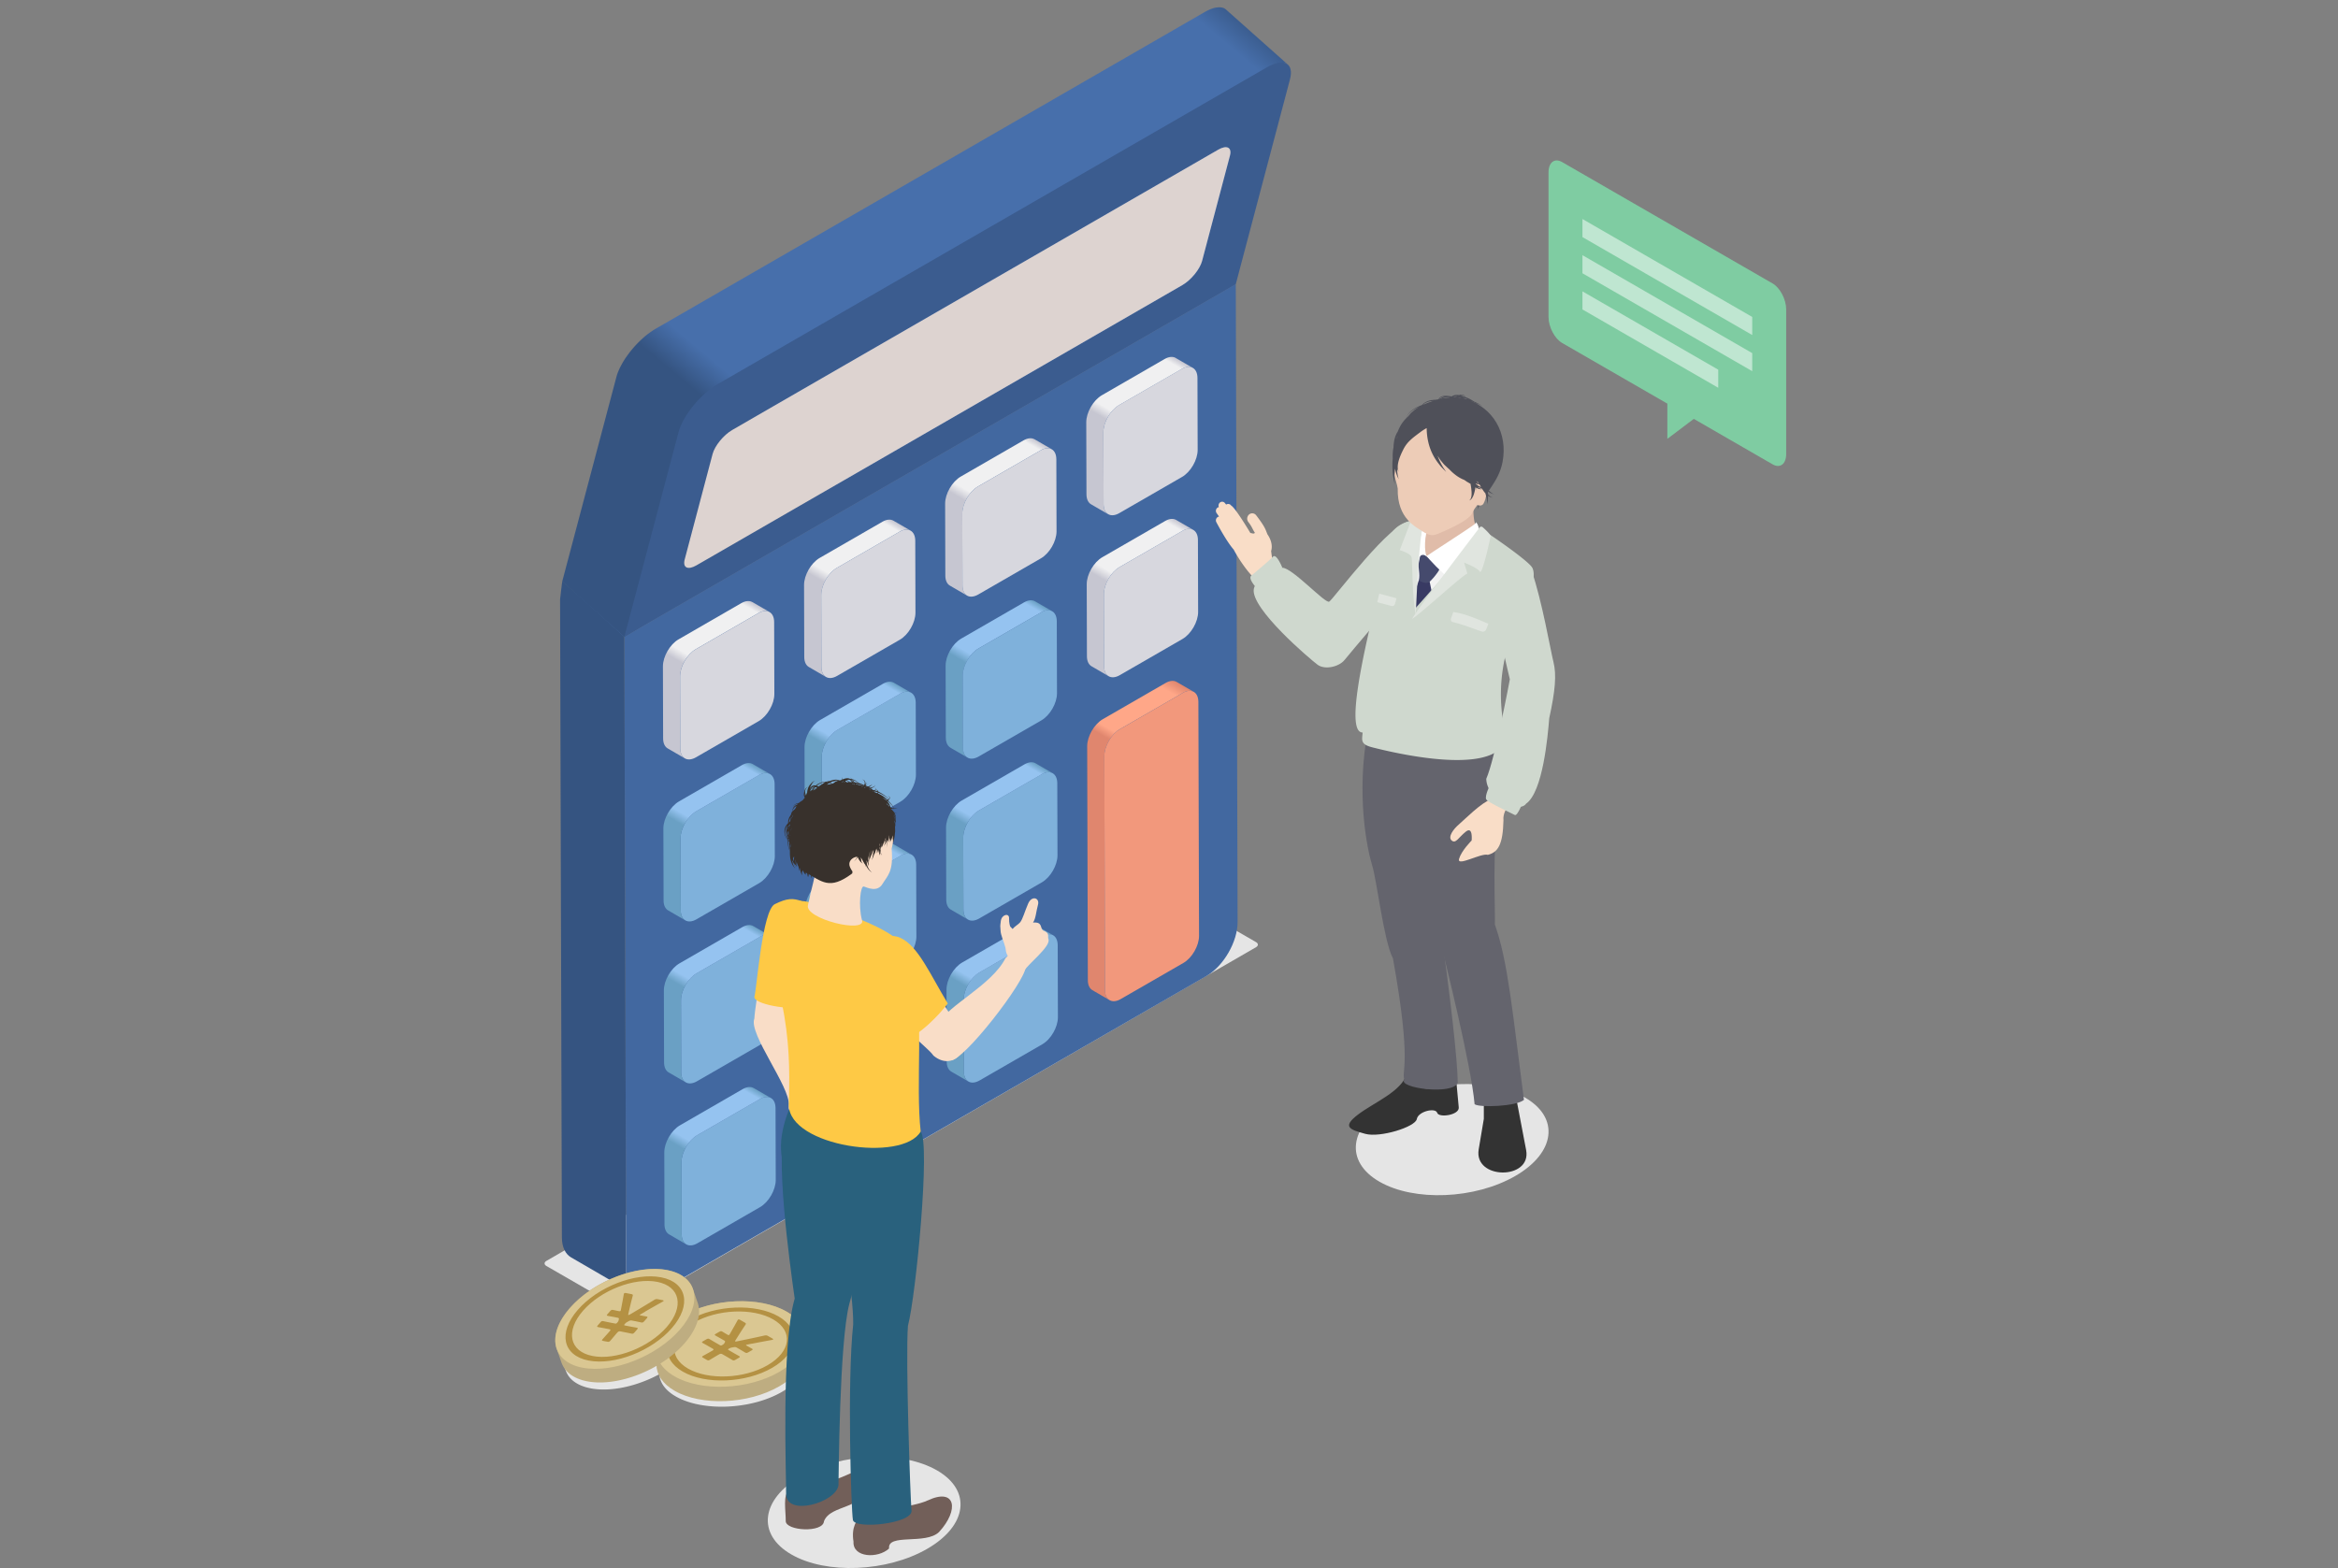 <svg width="322" height="216" fill="none" xmlns="http://www.w3.org/2000/svg"><rect width="100%" height="100%" fill="#808080" stroke="none"/><path d="M75.249 174.39c-.33-.19-.33-.502 0-.696l86.251-49.845c.33-.19.873-.19 1.204 0l10.287 5.933c.33.19.33.502 0 .696L86.74 180.323c-.33.19-.874.19-1.204 0l-10.287-5.933Z" fill="#E5E5E5" style="mix-blend-mode:multiply"/><path d="m85.988 87.725-8.852-5.142 84.21-48.584 8.852 5.142-84.21 48.584Z" fill="#476FAB"/><path d="m170.198 39.141.249 87.86c.009 2.727-1.928 6.082-4.308 7.457l-75.57 43.595c-2.377 1.371-4.323.253-4.332-2.473l-.249-87.86 84.21-48.579Z" fill="#4268A0"/><path d="M168.827 1.294s-.032-.027-.05-.04c-.032-.028-.068-.05-.104-.073-.018-.014-.041-.023-.059-.032l-.027-.013-.027-.014a1.002 1.002 0 0 0-.122-.045c-.032-.01-.068-.018-.1-.027-.005 0-.014 0-.018-.005h-.009a1.422 1.422 0 0 0-.136-.022c-.05-.005-.095-.014-.149-.014h-.163c-.055 0-.113.005-.177.014h-.05c-.045.004-.095.013-.144.018a3.734 3.734 0 0 0-.218.045h-.027a3.29 3.29 0 0 0-.231.068.933.933 0 0 0-.131.05c-.032.013-.068.022-.099.036a1.115 1.115 0 0 0-.077.027 3.407 3.407 0 0 0-.195.09c-.063.032-.131.055-.195.09-.018.01-.031.014-.049.023a5.733 5.733 0 0 0-.394.213L90.301 45.287c-.267.154-.53.335-.797.525-.059.045-.117.081-.176.126-.055.041-.109.077-.163.122-.159.127-.321.258-.48.394l-.122.108-.059.055c-.054.05-.113.1-.167.153-.1.09-.195.186-.294.28a8.153 8.153 0 0 0-.263.263c-.018.023-.04.04-.059.063-.013.014-.022.028-.036.041-.05.05-.095.1-.145.15-.072.076-.145.158-.217.239-.068.081-.14.158-.204.24-.063.072-.126.149-.185.221l-.01.01v.004a8.154 8.154 0 0 0-.185.23c-.059.077-.122.159-.176.236a7.792 7.792 0 0 0-.172.235 5.29 5.29 0 0 0-.14.199l-.01.009-.022.032c-.055.08-.113.162-.163.244a4.796 4.796 0 0 0-.159.253c-.054.09-.108.176-.158.267a.976.976 0 0 0-.063.117c-.01.014-.014.027-.023.041l-.073.127c-.054.104-.108.203-.158.303-.059.113-.113.23-.163.343l-.04.095c-.01.027-.023.05-.032.077-.036.086-.077.177-.109.263a5.025 5.025 0 0 0-.185.578L77.43 80.11l8.558 7.616 82.232-50.108s8.667-28.956 8.676-28.956c.091.022.263.095.272.1.077.04.153.09.217.149l-8.558-7.616Z" fill="url(#a)"/><path d="m174.434 9.303-75.57 43.6c-2.377 1.37-4.812 4.36-5.413 6.634L85.992 87.72l84.206-48.579 7.458-28.187c.602-2.28-.846-3.026-3.222-1.656v.005Zm-5.037 12.142-3.838 14.508c-.303 1.14-1.521 2.627-2.706 3.315L95.908 77.884c-1.186.687-1.914.317-1.611-.823l3.842-14.508c.299-1.14 1.52-2.636 2.707-3.32l66.935-38.615c1.186-.683 1.914-.312 1.611.827h.005Z" fill="#3B5C8F"/><path d="M167.781 20.618c1.186-.683 1.915-.312 1.612.827l-3.838 14.508c-.303 1.14-1.521 2.627-2.707 3.315l-66.94 38.616c-1.185.687-1.914.317-1.61-.823l3.837-14.508c.299-1.14 1.52-2.636 2.706-3.32l66.94-38.615Z" fill="#DDD3D0"/><path d="M104.643 151.403c1.186-.683 2.163-.126 2.168 1.235l.027 9.917c0 1.362-.969 3.044-2.154 3.727l-8.635 4.983c-1.186.688-2.164.131-2.168-1.234l-.028-9.918c0-1.361.969-3.039 2.155-3.726l8.635-4.984Zm-.064-22.313c1.186-.687 2.164-.135 2.168 1.235l.027 9.917c0 1.361-.964 3.044-2.154 3.727l-8.635 4.983c-1.186.683-2.163.131-2.168-1.234l-.027-9.918c-.005-1.37.964-3.043 2.154-3.726l8.635-4.979v-.005Zm-.063-22.313c1.186-.683 2.163-.127 2.168 1.235l.027 9.917c.004 1.361-.964 3.039-2.154 3.726l-8.636 4.984c-1.185.683-2.163.131-2.167-1.235l-.027-9.917c0-1.361.963-3.039 2.154-3.726l8.635-4.984Z" fill="#7FB1DB"/><path d="M103.624 82.944c-.393-.23-.936-.198-1.534.145l-8.635 4.984c-1.186.683-2.159 2.365-2.154 3.726l.027 9.918c0 .678.244 1.157.629 1.379l2.363 1.37c-.39-.226-.63-.705-.634-1.384l-.027-9.917c0-1.361.964-3.04 2.154-3.727l8.635-4.983c.597-.344 1.141-.376 1.534-.15l-2.362-1.37.004.01Z" fill="url(#b)"/><path d="M104.452 84.46c1.186-.683 2.164-.127 2.168 1.234l.027 9.918c0 1.365-.968 3.038-2.154 3.726l-8.635 4.983c-1.186.683-2.163.136-2.168-1.234l-.027-9.918c0-1.36.964-3.039 2.154-3.726l8.635-4.984Z" fill="#D7D7DE"/><path d="M124.08 140.188c1.182-.683 2.159-.127 2.164 1.239l.027 9.918c0 1.365-.964 3.043-2.15 3.721l-8.64 4.984c-1.185.683-2.158.127-2.163-1.239l-.027-9.918c-.004-1.361.959-3.039 2.15-3.721l8.639-4.984Zm-.063-22.313c1.181-.683 2.159-.131 2.163 1.239l.027 9.917c0 1.362-.964 3.039-2.149 3.722l-8.64 4.984c-1.186.687-2.159.126-2.163-1.239l-.027-9.918c0-1.37.959-3.039 2.149-3.722l8.644-4.983h-.004Zm-.063-22.309c1.182-.683 2.159-.126 2.164 1.24l.027 9.917c0 1.361-.969 3.043-2.15 3.722l-8.64 4.983c-1.185.683-2.158.127-2.163-1.239l-.027-9.913c0-1.361.959-3.039 2.15-3.726l8.639-4.984Z" fill="#7FB1DB"/><path d="M123.058 71.729c-.393-.23-.937-.199-1.529.145l-8.64 4.983c-1.186.683-2.15 2.361-2.15 3.722l.027 9.918c0 .683.245 1.157.629 1.383l2.363 1.37c-.389-.225-.629-.705-.629-1.383l-.027-9.913c0-1.361.959-3.039 2.149-3.722l8.64-4.988c.593-.344 1.136-.37 1.53-.145l-2.363-1.37Z" fill="url(#c)"/><path d="M123.891 73.249c1.181-.683 2.159-.127 2.163 1.239l.027 9.913c0 1.37-.964 3.039-2.149 3.721l-8.64 4.984c-1.186.687-2.159.131-2.163-1.24l-.027-9.912c0-1.361.959-3.039 2.149-3.722l8.64-4.988v.005Z" fill="#D7D7DE"/><path d="M143.505 128.982c1.195-.688 2.163-.132 2.168 1.234l.027 9.913c0 1.361-.959 3.039-2.154 3.727l-8.631 4.979c-1.194.687-2.168.131-2.172-1.23l-.027-9.913c0-1.362.968-3.044 2.159-3.731l8.63-4.979Zm-.058-22.314c1.19-.687 2.163-.135 2.167 1.235l.028 9.918c0 1.365-.96 3.039-2.155 3.726l-8.63 4.979c-1.195.687-2.168.131-2.173-1.23l-.027-9.918c0-1.37.969-3.043 2.159-3.73l8.631-4.98Z" fill="#7FB1DB"/><path d="m102.281 150.033-8.636 4.984c-1.185.687-2.154 2.365-2.154 3.726l.027 9.917c0 .679.245 1.154.634 1.38l2.362 1.37c-.389-.226-.629-.706-.633-1.379l-.027-9.918c0-1.361.968-3.039 2.154-3.726l8.635-4.984c.597-.343 1.14-.375 1.534-.145l-2.362-1.37c-.394-.23-.937-.199-1.534.145Z" fill="url(#d)"/><path d="m92.089 147.727 2.362 1.37c-.389-.226-.629-.706-.633-1.379l-.028-9.918c-.004-1.37.964-3.043 2.155-3.726l8.635-4.979c.597-.344 1.14-.376 1.534-.15l-2.358-1.37c-.394-.23-.941-.199-1.539.149l-8.635 4.984c-1.185.683-2.154 2.356-2.15 3.726l.028 9.918c0 .678.244 1.158.633 1.379l-.004-.004Z" fill="url(#e)"/><path d="m92.025 125.413 2.362 1.371c-.389-.226-.629-.701-.633-1.38l-.027-9.917c0-1.361.964-3.039 2.154-3.726l8.635-4.984c.597-.344 1.141-.375 1.534-.145l-2.362-1.37c-.394-.231-.937-.199-1.534.149l-8.635 4.984c-1.186.683-2.16 2.365-2.155 3.726l.027 9.918c0 .678.245 1.153.634 1.379v-.005Z" fill="url(#f)"/><path d="m121.718 138.818-8.64 4.983c-1.185.683-2.149 2.361-2.149 3.722l.027 9.918c0 .678.244 1.157.633 1.383l2.363 1.371c-.389-.226-.629-.706-.634-1.384l-.027-9.918c-.004-1.361.96-3.039 2.15-3.721l8.639-4.984c.593-.344 1.136-.371 1.53-.145l-2.358-1.37c-.393-.226-.937-.199-1.529.145h-.005Z" fill="url(#g)"/><path d="m111.526 136.516 2.363 1.37c-.389-.226-.629-.705-.634-1.384l-.027-9.917c0-1.371.959-3.039 2.15-3.722l8.644-4.984c.593-.343 1.136-.375 1.53-.144l-2.363-1.371c-.394-.23-.937-.199-1.53.145l-8.639 4.984c-1.186.682-2.15 2.356-2.15 3.726l.027 9.917c0 .679.245 1.158.634 1.384l-.005-.004Z" fill="url(#h)"/><path d="m111.463 114.203 2.363 1.374c-.389-.226-.629-.705-.634-1.383l-.027-9.913c0-1.362.96-3.039 2.15-3.727l8.639-4.983c.593-.344 1.136-.371 1.53-.145l-2.362-1.37c-.394-.226-.937-.2-1.53.145l-8.64 4.983c-1.185.683-2.149 2.361-2.149 3.722l.027 9.917c0 .679.244 1.158.633 1.384v-.004Z" fill="url(#i)"/><path d="M142.681 127.462c-.394-.226-.937-.199-1.534.149l-8.631 4.979c-1.19.688-2.163 2.366-2.159 3.731l.028 9.918c0 .674.244 1.153.633 1.379l2.363 1.37c-.39-.226-.629-.701-.634-1.379l-.027-9.913c0-1.361.968-3.043 2.159-3.731l8.63-4.979c.598-.348 1.141-.375 1.534-.149l-2.357-1.37-.005-.005Z" fill="url(#j)"/><path d="m130.956 125.305 2.358 1.37c-.39-.226-.629-.701-.629-1.379l-.028-9.918c0-1.37.969-3.043 2.159-3.73l8.631-4.979c.597-.349 1.145-.38 1.538-.15l-2.362-1.37c-.394-.231-.937-.194-1.539.149l-8.63 4.979c-1.191.688-2.164 2.361-2.159 3.731l.027 9.918c0 .678.244 1.153.634 1.379Z" fill="url(#k)"/><path d="m130.887 102.992 2.363 1.37c-.39-.226-.63-.701-.63-1.379l-.027-9.918c0-1.36.969-3.043 2.159-3.73l8.631-4.98c.602-.343 1.145-.375 1.538-.149l-2.362-1.37c-.394-.226-.937-.2-1.534.15l-8.631 4.978c-1.195.688-2.163 2.365-2.159 3.731l.028 9.918c0 .673.244 1.153.633 1.379h-.009Z" fill="url(#l)"/><path d="M143.378 84.355c1.195-.687 2.163-.13 2.168 1.235l.027 9.917c0 1.366-.959 3.04-2.154 3.727l-8.631 4.979c-1.19.687-2.167.131-2.172-1.23l-.027-9.918c0-1.36.968-3.043 2.159-3.73l8.63-4.98Z" fill="#7FB1DB"/><path d="M142.492 60.518c-.394-.23-.937-.199-1.535.15l-8.63 4.979c-1.191.687-2.164 2.365-2.159 3.73l.027 9.913c0 .679.245 1.158.629 1.38l2.363 1.37c-.39-.226-.629-.701-.629-1.38l-.028-9.917c0-1.361.964-3.039 2.159-3.73l8.631-4.98c.597-.348 1.14-.375 1.534-.149l-2.362-1.37v.004Z" fill="url(#m)"/><path d="M143.316 62.038c1.194-.688 2.163-.131 2.168 1.234l.027 9.918c0 1.37-.96 3.039-2.155 3.726l-8.63 4.98c-1.19.687-2.168.135-2.172-1.23l-.028-9.918c0-1.362.964-3.04 2.159-3.731l8.631-4.98Z" fill="#D7D7DE"/><path d="M162.056 93.938c-.394-.226-.937-.199-1.534.15l-8.64 4.983c-1.181.683-2.15 2.356-2.15 3.722l.091 32.226c0 .678.244 1.158.634 1.384l2.362 1.37c-.389-.226-.629-.705-.634-1.384l-.09-32.226c0-1.37.964-3.043 2.15-3.722l8.639-4.983c.598-.344 1.141-.376 1.534-.15l-2.362-1.37Z" fill="url(#n)"/><path d="M162.879 95.458c1.186-.683 2.163-.136 2.168 1.234l.091 32.226c0 1.366-.964 3.044-2.15 3.727l-8.644 4.983c-1.182.683-2.159.127-2.164-1.234l-.09-32.226c0-1.371.964-3.044 2.15-3.722l8.639-4.984v-.004Z" fill="#F2987C"/><path d="M161.993 71.625c-.394-.226-.937-.199-1.535.15l-8.639 4.983c-1.182.683-2.155 2.36-2.15 3.726l.027 9.913c0 .678.245 1.158.634 1.384l2.362 1.37c-.389-.226-.629-.705-.633-1.383l-.028-9.918c0-1.361.964-3.043 2.15-3.722l8.644-4.983c.598-.344 1.141-.376 1.534-.145-.787-.457-1.57-.914-2.362-1.37l-.004-.005Z" fill="url(#o)"/><path d="M162.817 73.144c1.185-.682 2.163-.126 2.167 1.235l.028 9.918c0 1.36-.969 3.043-2.155 3.726l-8.639 4.984c-1.181.682-2.159.126-2.164-1.24l-.027-9.917c0-1.361.964-3.043 2.15-3.722l8.644-4.984h-.004Z" fill="#D7D7DE"/><path d="M161.929 49.307c-.394-.226-.937-.194-1.534.15l-8.64 4.988c-1.181.683-2.15 2.36-2.15 3.722l.028 9.917c0 .678.244 1.158.629 1.384l2.362 1.37c-.389-.226-.629-.705-.633-1.384l-.028-9.913c0-1.365.964-3.043 2.15-3.726l8.64-4.983c.597-.344 1.14-.376 1.534-.15l-2.363-1.37.005-.005Z" fill="url(#p)"/><path d="M162.752 50.827c1.186-.687 2.164-.131 2.168 1.235l.027 9.913c0 1.37-.964 3.043-2.154 3.726l-8.64 4.984c-1.181.682-2.158.13-2.163-1.24l-.027-9.913c0-1.365.964-3.043 2.15-3.726l8.639-4.984v.005Z" fill="#D7D7DE"/><path d="m86.237 175.584-.249-87.774v-.085s-8.522-7.756-8.558-7.616c-.036.145-.294 2.474-.294 2.474l.249 87.859c0 1.357.488 2.316 1.267 2.768l8.852 5.142c-.778-.452-1.258-1.411-1.263-2.763l-.004-.005Z" fill="#355481"/><path d="M110.785 185.244v-.009a2.952 2.952 0 0 0-.118-.443 3.39 3.39 0 0 0-.452-.855c0-.005-.005-.009-.009-.018a3.877 3.877 0 0 0-.317-.376c-.014-.013-.027-.031-.045-.045a4.994 4.994 0 0 0-.435-.393 4.762 4.762 0 0 0-.439-.326c-.018-.013-.041-.027-.059-.041a6.485 6.485 0 0 0-.529-.316c-1.132-.611-2.53-1.009-4.042-1.199a16.949 16.949 0 0 0-1.86-.126 18.662 18.662 0 0 0-5.956.904 3.105 3.105 0 0 0-.212-.841c-.01-.027-.018-.054-.032-.081-.01-.027-.018-.055-.032-.082a.59.59 0 0 0-.031-.081.656.656 0 0 0-.032-.082.602.602 0 0 0-.032-.081.672.672 0 0 0-.031-.081 2.19 2.19 0 0 0-.06-.163.584.584 0 0 0-.03-.082c-.01-.027-.019-.054-.033-.081a.672.672 0 0 0-.031-.081c-.01-.027-.018-.055-.032-.082a.602.602 0 0 0-.032-.081.689.689 0 0 0-.031-.082c-.01-.027-.018-.054-.032-.081-.01-.027-.018-.054-.032-.081-.009-.027-.018-.055-.031-.082l-.028-.081a.756.756 0 0 0-.031-.082c-.01-.027-.018-.054-.032-.081a2.614 2.614 0 0 0-.194-.411l-.01-.014a3.013 3.013 0 0 0-.262-.38 3.445 3.445 0 0 0-.724-.674l-.01-.009a4.025 4.025 0 0 0-.434-.262l-.054-.027a5.778 5.778 0 0 0-.475-.217l-.073-.027a5.457 5.457 0 0 0-.53-.177c-.022-.004-.044-.013-.067-.018a7.837 7.837 0 0 0-.611-.14c-1.027-.19-2.168-.195-3.344-.045-3.544.447-7.459 2.302-9.84 4.861-.108.118-.212.235-.312.353a.28.28 0 0 0-.045.059 6.34 6.34 0 0 0-.303.384 4.563 4.563 0 0 0-.177.244 1.972 1.972 0 0 0-.077.113l-.149.227c-.023.04-.05.076-.072.117a5.058 5.058 0 0 0-.195.335c-.04.077-.077.153-.118.226-.018.036-.036.068-.05.104-.04.086-.076.172-.108.253l-.032.072a4.69 4.69 0 0 0-.203.647l-.014.073c-.018.081-.036.162-.05.239a5.316 5.316 0 0 0-.036.308.787.787 0 0 1-.009.108c0 .064-.004.131-.004.195v.108c0 .064.004.127.013.19a.75.75 0 0 0 .01.1l.026.19c.005.031.01.063.018.095.014.067.032.135.05.199.005.022.014.049.018.072.027.09.06.176.095.267l.028.081a.67.67 0 0 0 .031.082c.01.027.018.054.032.081a.672.672 0 0 0 .031.081c.01.027.019.055.032.082a.59.59 0 0 0 .032.081l.027.082c.01.027.018.054.032.081a.59.59 0 0 0 .031.081.555.555 0 0 0 .032.082.602.602 0 0 0 .032.081.756.756 0 0 0 .031.082c.01.027.019.054.032.081.027.086.054.167.09.244.01.027.019.054.032.082a.59.59 0 0 0 .032.081.602.602 0 0 0 .032.081.626.626 0 0 0 .031.082c.444 1.157 1.607 2.021 3.449 2.36 2.779.511 6.381-.316 9.404-1.958.068 1.185.865 2.311 2.43 3.157 3.626 1.958 9.957 1.714 14.144-.547 2.353-1.271 3.53-2.913 3.457-4.455v-1.546a2.648 2.648 0 0 0-.045-.629l-.009-.036Z" fill="#E5E5E5" style="mix-blend-mode:multiply"/><path d="M110.83 185.384v-1.14c-.018-1.338-.837-2.609-2.489-3.563-3.693-2.13-10.138-1.863-14.405.597-2.4 1.384-3.594 3.165-3.526 4.839v1.899c.018 1.334.837 2.609 2.49 3.564 3.692 2.13 10.141 1.863 14.404-.597 2.399-1.384 3.594-3.166 3.526-4.839v-.76Z" fill="#BEAD81"/><path d="M107.304 188.997c4.264-2.46 4.725-6.182 1.032-8.312-3.693-2.13-10.137-1.863-14.405.597-4.263 2.46-4.725 6.182-1.037 8.312 3.693 2.13 10.143 1.863 14.406-.597h.004Z" fill="#DAC792"/><path d="M94.03 188.943c-3.15-1.818-2.751-4.997.883-7.096 3.634-2.098 9.151-2.324 12.301-.511 3.15 1.818 2.752 4.998-.882 7.096-3.635 2.098-9.151 2.324-12.301.511Zm12.46-7.191c-2.801-1.619-7.716-1.415-10.952.453-3.236 1.867-3.59 4.703-.788 6.317 2.802 1.619 7.717 1.416 10.953-.452 3.235-1.868 3.588-4.703.787-6.318Z" fill="#B49143"/><path d="M103.562 185.099a173.81 173.81 0 0 1 2.67-.502c.104-.023.181-.036.222-.059.067-.04.031-.095-.109-.176l-.53-.303c-.226-.131-.316-.136-.642-.059-.679.149-1.362.299-2.05.443l-1.589.326c-.145.032-.24.036-.271.018-.037-.018-.019-.068.031-.158l.575-.914c.244-.389.507-.791.769-1.18.136-.19.123-.24-.104-.371l-.561-.326c-.136-.081-.235-.104-.308-.063-.04.023-.063.068-.099.127-.276.52-.575 1.031-.869 1.551l-.213.362a.183.183 0 0 1-.077.086c-.05.027-.122.009-.217-.046-.254-.144-.58-.343-.692-.411-.181-.104-.267-.086-.498.05l-.362.208c-.231.131-.263.18-.082.289.113.063.48.262.72.403l.425.244c.181.104.204.153.109.307l-.045.077c-.06.104-.123.158-.281.253-.158.095-.217.095-.344.018l-.701-.402a72.714 72.714 0 0 1-.702-.416c-.181-.104-.267-.086-.498.045l-.357.208c-.231.131-.263.181-.082.285.113.063.47.258.72.403l.597.343c.217.127.208.177-.04.321-.49.281-1.096.611-1.227.688-.208.122-.2.163 0 .276l.457.266c.19.109.28.118.47.005.118-.068.711-.43 1.205-.715.249-.144.344-.149.56-.022l.607.348c.249.145.58.344.693.412.181.104.267.085.498-.05l.357-.208c.231-.131.263-.181.082-.29-.114-.063-.462-.253-.711-.398l-.702-.407c-.135-.077-.131-.113.028-.203.158-.091.258-.131.439-.163l.154-.027c.257-.05.33-.041.511.063l.416.24c.24.14.58.344.693.411.181.104.267.086.498-.045l.357-.208c.231-.131.263-.181.082-.285-.114-.063-.453-.248-.702-.393-.095-.054-.118-.091-.068-.118a.306.306 0 0 1 .136-.036l.656-.131-.004.009Z" fill="#B49143"/><path d="M95.795 178.605c-.009-.027-.018-.059-.031-.086a.65.65 0 0 0-.032-.09c-.009-.028-.018-.059-.032-.091-.009-.027-.018-.059-.031-.09a.73.73 0 0 0-.032-.091.716.716 0 0 0-.032-.09c-.009-.027-.018-.059-.031-.091-.014-.031-.019-.058-.032-.09-.01-.027-.018-.059-.032-.091a.776.776 0 0 0-.031-.09c-.014-.027-.019-.059-.032-.09a.713.713 0 0 0-.032-.091c-.452-1.257-1.638-2.198-3.512-2.564-4.181-.819-10.196 1.524-13.432 5.232-1.82 2.085-2.372 4.161-1.765 5.721.009.027.018.059.032.09a.713.713 0 0 0 .031.091c.014.032.018.059.032.09a.73.73 0 0 0 .032.091c.013.027.018.059.031.09.01.027.018.059.032.086a.713.713 0 0 0 .032.091.775.775 0 0 0 .031.09.73.73 0 0 0 .032.091c.01.031.018.058.032.09a.65.65 0 0 0 .031.09c.014.028.019.059.032.091a.663.663 0 0 0 .032.09c.027.091.054.181.09.267.01.032.018.059.032.091.009.027.018.058.032.09a.736.736 0 0 0 .031.09.713.713 0 0 0 .032.091c.453 1.257 1.638 2.198 3.512 2.564 4.182.819 10.196-1.524 13.432-5.232 1.82-2.085 2.372-4.161 1.76-5.721a.664.664 0 0 0-.03-.09c-.01-.028-.019-.059-.033-.091a.65.65 0 0 0-.031-.09.728.728 0 0 0-.032-.091.716.716 0 0 0-.032-.09c-.009-.027-.018-.059-.031-.091-.018-.058-.036-.117-.064-.181l.01.005Z" fill="#BEAD81"/><path d="M93.632 183.168c3.236-3.708 2.466-7.376-1.72-8.195-4.182-.818-10.196 1.524-13.432 5.233-3.236 3.708-2.467 7.376 1.72 8.194 4.181.819 10.196-1.524 13.432-5.232Z" fill="#DAC792"/><path d="M81.055 187.419c-3.566-.696-4.227-3.839-1.466-6.996 2.756-3.161 7.902-5.165 11.468-4.468 3.567.696 4.227 3.839 1.471 6.996-2.756 3.161-7.902 5.164-11.468 4.468h-.005Zm9.455-10.84c-3.178-.62-7.758 1.162-10.215 3.98-2.457 2.817-1.87 5.612 1.308 6.231 3.177.624 7.757-1.162 10.215-3.979 2.452-2.818 1.869-5.612-1.308-6.232Z" fill="#B49143"/><path d="M88.826 180.69c.765-.443 1.553-.887 2.363-1.339.09-.054.158-.09.19-.126.054-.059 0-.1-.159-.132l-.597-.117c-.254-.05-.344-.027-.625.154-.593.361-1.195.723-1.792 1.085l-1.398.827c-.127.077-.213.109-.254.104-.04-.009-.04-.058-.022-.158l.249-1.049c.104-.448.221-.913.343-1.366.068-.221.037-.267-.217-.316l-.638-.127c-.158-.032-.258-.023-.312.041-.032.036-.036.086-.054.154-.096.583-.209 1.157-.322 1.745l-.081.412a.204.204 0 0 1-.046.104c-.036.045-.113.049-.221.027-.285-.054-.661-.14-.788-.163-.208-.041-.28.005-.457.208l-.271.312c-.177.199-.19.258.013.299.127.027.539.095.81.149l.48.095c.208.041.244.077.204.253l-.018.091c-.023.117-.064.189-.186.33-.122.14-.172.158-.321.131l-.797-.154c-.285-.054-.67-.14-.796-.167-.209-.041-.281.004-.457.208l-.272.312c-.176.199-.19.258.014.298.126.027.53.095.81.149l.674.132c.244.049.258.099.068.316-.371.425-.837.936-.937 1.049-.158.181-.131.217.095.263l.52.099c.218.041.304.018.449-.145.09-.104.534-.637.905-1.062.19-.217.276-.249.52-.204l.688.136c.285.054.66.14.788.163.208.04.28-.005.457-.208l.271-.312c.177-.199.19-.258-.018-.299-.127-.027-.516-.09-.8-.145l-.793-.153c-.154-.032-.163-.064-.04-.204a1.07 1.07 0 0 1 .361-.294l.136-.077c.227-.126.299-.144.507-.104l.47.091c.277.054.661.14.788.163.204.04.28-.005.457-.208l.272-.313c.176-.199.19-.257-.014-.298-.126-.023-.507-.09-.792-.145-.108-.022-.14-.049-.104-.09a.366.366 0 0 1 .118-.077l.58-.335v-.013Z" fill="#B49143"/><path d="m244.13 39.046-28.991-16.723c-1.028-.593-1.869.04-1.869 1.41v19.935c0 1.37.841 2.976 1.869 3.573l14.496 8.361v4.853l3.643-2.754 10.852 6.263c1.028.593 1.87-.04 1.87-1.41v-19.94c0-1.37-.842-2.975-1.87-3.572v.004Z" fill="#7FCCA2"/><path d="m241.324 46.15-23.38-13.49v-2.49l23.38 13.49v2.492Zm0 4.98-23.38-13.486v-2.491l23.38 13.49v2.487Zm-4.679 2.288-18.701-10.79v-2.492l18.701 10.79v2.492Z" opacity=".5" fill="#fff"/><path d="M127.702 213.354c-5.539 3.198-13.921 3.546-18.718.774-4.798-2.768-4.196-7.602 1.344-10.8 5.539-3.197 13.921-3.545 18.723-.777 4.797 2.767 4.195 7.602-1.344 10.799l-.005.004Z" fill="#E5E5E5" style="mix-blend-mode:multiply"/><path d="M113.967 203.953c2.738-.073 5.431-3.288 5.49.339-.353 3.798-5.033 2.862-5.974 5.259-.114 1.637-5.286 1.343-5.268-.027.018-1.375-.43-3.686.479-4.179 1.752.353 3.53-2.604 5.277-1.392h-.004Z" fill="#725F59"/><path d="M108.265 155.08c-1.639 3.306.497 18.98 1.185 23.81-1.887 6.349-1.136 24.927-1.185 26.917.018 3.161 6.919 1.171 7.214-1.221.027-.941.117-19.736 1.493-24.973 1.376-5.236 3.666-11.993 3.25-20.463-4.332.235-8.572-.194-11.953-4.075l-.004.005Z" fill="#29617D"/><path d="M112.6 124.821c-3.304-.823-6.54-.235-6.721 2.126-.185 2.356-1.864 11.052-1.987 13.377-.832 2.066 4.961 9.424 4.743 11.907-.212 2.483 2.263-.199 2.263-2.248 0-2.048-.543-8.325-1.715-10.473.851-3.085 6.639-13.888 3.412-14.689h.005Z" fill="#F9DDC7"/><path d="M106.712 124.545c-1.733.859-2.475 11.604-2.801 12.703-.331 1.099 5.2 1.954 6.146 1.411.946-.547 1.009-14.304.289-14.548-1.131-.38-1.901-.421-3.629.434h-.005Z" fill="#FEC945"/><path d="M126.978 133.599s3.15 5.101 5.114 8.004c1.964 2.904-.864 6.047-3.53 3.813-.973-1.429-5.626-4.297-7.508-9.447-1.883-5.151 5.924-2.37 5.924-2.37Z" fill="#F9DDC7"/><path d="M129.345 140.948c1.109-2.411 7.214-5.183 9.137-8.955 1.824-1.958 2.738-.529 2.765 1.231.028 1.885-8.684 13.164-10.372 12.834-1.689-.33-2.639-2.7-1.53-5.11Z" fill="#F9DDC7"/><path d="M144.407 129.389c-.195-.439.29-.819-.769-1.226-.421-.353-.019-1.189-1.367-1.076.394-.547.416-1.488.683-2.447.267-.954-.842-1.338-1.353-.167-.507 1.171-.72 2.08-1.095 2.569-.227.293-.756.56-1.05.927l-.326-.34s-.181-.438-.158-1.157c.022-.715-1.014-.525-1.136.402-.123.927-.059.579-.037 1.262 0 .683.521 1.727.675 2.428.072.344.027.67.321 1.09-.367 1.669 1.933 2.849 2.299 2.049.371-.801 3.639-3.301 3.308-4.31l.005-.004Z" fill="#F9DDC7"/><path d="M127.766 206.689c-1.127.529-2.869.764-4.557 1.207 5.453.095-2.607 2.587-4.581.696-.61.805-1.412 1.732-1.081 3.768-.136 2.22 3.362 2.369 4.901.954-.244-2.121 5.024-.484 6.875-2.266 2.828-3.071 2.303-6.168-1.557-4.355v-.004Z" fill="#725F59"/><path d="M126.802 155.871c-7.721-.461-12.156 1.452-18.112-3.088-3.48 8.759 1.86 12.033 5.277 12.431 1.919 2.831 3.584 12.943 3.539 17.217-.851 7.9-.276 25.605-.041 26.944.236 1.343 8.242.511 8.074-1.289-.172-1.8-.837-21.011-.493-25.452 1.104-4.156 3.118-25.171 1.751-26.767l.005.004Z" fill="#29617D"/><path d="M126.802 155.871c-.738-6.426.498-16.927-.969-21.508-.398-1.244.792-2.446-1.656-4.518-2.453-2.071-6.042-3.464-10.966-5.087-4.92-1.624-5.997-.118-6.504 2.306-1.231 6.001.435 7.665 1.304 12.83.869 5.164.692 9.253.629 12.332.036 5.707 15.673 7.969 18.166 3.636l-.004.009Z" fill="#FEC945"/><path d="M116.537 108.631c3.562.05 5.635 1.655 6.264 3.514.629 1.859.217 3.921 0 4.767.271 3.179-.539 3.663-1.263 4.857-.719 1.193-2.095.506-2.566.348-.466-.154-.774 2.605-.267 4.585.747 1.986-8.01-.117-7.422-2.048.529-2.573 1.023-3.971.968-4.541-.063-.678-3.045-4.445-2.054-7.475.991-3.03 2.774-4.052 6.336-4.007h.004Z" fill="#F9DDC7"/><path d="M113.723 108.17c2.914-.837 7.96.389 9.037 3.975.693 2.302-1.588 3.753-3.398 5.309-.236.204.258 2.786-.666.859-.538-.253-1.231 1.163-1.326 2.008-3.168 2.37-4.154 1.108-6.539-.226-2.114-1.587-2.182-5.766-1.535-7.439.648-1.673 1.517-3.65 4.427-4.486Z" fill="#38312C"/><path d="M124.009 129.19c-2.43-1.09-4.861 1.397-4.386 4.689.476 3.288 3.63 7.571 4.454 9.606 2.557-.701 5.403-3.871 6.458-5.246-2.421-3.989-4.096-7.955-6.526-9.045v-.004Z" fill="#FEC945"/><path d="M119.018 121.162s-1.43-.42-1.964-1.741c-.539-1.32 1.787-1.98 1.697-.759l.267 2.505v-.005Z" fill="#F9DDC7"/><path d="M123.313 111.928c-.045 0-.104-.014-.159-.023a2.307 2.307 0 0 0-.366-.398l-.1-.081v-.014c.041.005.077.014.118.014.1.004.204.004.299 0a.362.362 0 0 1 .018.095s0-.036-.014-.095a.931.931 0 0 0 .312-.054c.159-.055.245-.131.249-.122 0-.005-.099.058-.258.09a.914.914 0 0 1-.321.009v-.013a1.47 1.47 0 0 0-.244-.453 7.395 7.395 0 0 0-.539-.619c.032-.023.059-.05.086-.073.027.104.032.168.032.168s0-.064-.023-.177c.032-.031.068-.063.091-.104.072-.09.081-.226.013-.298-.122-.136-.244-.154-.235-.163-.009.009.113.05.208.185.063.104 0 .213-.113.303a.904.904 0 0 0-.226-.298 6.033 6.033 0 0 0-1.163-.751.383.383 0 0 0-.218-.244c-.049-.027-.099-.041-.14-.054.005-.009.014-.014.018-.023.036-.122-.072-.185-.113-.208-.05-.027-.081-.041-.081-.041s.031.014.076.05c.041.027.127.1.082.186-.005.009-.018.018-.023.027a.122.122 0 0 1-.045-.009l-.09-.018.086.027c.009 0 .027.009.04.013a.433.433 0 0 1-.122.104c-.09-.022-.176-.049-.262-.068a.99.99 0 0 0-.218-.208c.177-.063.349-.149.453-.248.127-.122.099-.249.104-.244 0 0 0 .122-.127.217a.942.942 0 0 1-.294.131c.018-.023.032-.036.032-.036s-.018.018-.036.04a1.979 1.979 0 0 1-.236.055h-.027c-.045-.028-.099-.05-.149-.077h.004c.131-.082.258-.168.331-.263.077-.086.104-.153.108-.153 0 0-.045.058-.136.126-.081.073-.221.127-.357.177-.036.009-.072.022-.104.031-.082-.036-.172-.068-.258-.104.095-.077.172-.158.217-.217l.091-.131s-.037.045-.095.127a1.17 1.17 0 0 1-.24.212l-.036-.013a.894.894 0 0 0 .09-.267c.018-.104.009-.177.009-.172 0 0-.009.072-.045.163a.686.686 0 0 1-.1.176c.082-.253-.013-.529-.163-.638-.149-.117-.285-.081-.28-.094-.005.009.136 0 .253.122.127.122.172.366.077.565-.013.027-.032.05-.045.077l-.054-.014a3.374 3.374 0 0 0-.661-.262 4.835 4.835 0 0 0-.267-.217 2.139 2.139 0 0 0-.552-.299 1.544 1.544 0 0 0-.145-.031c-.045-.05-.091-.091-.127-.127a3.713 3.713 0 0 0-.127-.122l.109.136c.023.027.054.063.081.099a1.221 1.221 0 0 0-.185-.018c-.009-.004-.018-.013-.032-.018-.203-.1-.443-.086-.661-.032-.149.037-.28.095-.416.154 0-.081 0-.158-.013-.212l-.023-.15v.15c0 .058-.005.144-.023.235-.045.018-.086.04-.131.054a.85.85 0 0 0-.118.032h-.018a1.284 1.284 0 0 0-.217-.073c-.317-.081-.729-.009-1.122.15a2.533 2.533 0 0 0-.353.049.96.96 0 0 0-.118.036c-.068 0-.136 0-.208.014-.303 0-.643.131-.978.308a2.477 2.477 0 0 0-.289.217.713.713 0 0 0-.539.09.875.875 0 0 0-.262.276c.004-.023.004-.05.013-.072.036-.141.1-.272.172-.394.082-.14.131-.244.208-.335.145-.18.317-.189.317-.189s-.041 0-.109.009a.63.63 0 0 0-.258.131c-.095.072-.19.194-.276.294a1.59 1.59 0 0 0-.276.398 2.21 2.21 0 0 0-.185.759 1.45 1.45 0 0 0-.154.412c-.05-.136-.104-.28-.127-.439a.72.72 0 0 1 .159-.561c.122-.113.217-.185.217-.185s-.1.054-.245.158a.822.822 0 0 0-.248.597c.004.199.049.38.086.534-.064-.136-.118-.271-.118-.389-.023-.163.027-.276.013-.28.009 0-.049.108-.054.28-.018.176.059.402.14.62.028.063.059.122.086.18a3.844 3.844 0 0 0-.688.335c-.072.05-.144.109-.212.172-.245.05-.466.127-.611.262-.213.204-.172.421-.186.412.009.009-.004-.213.208-.385.118-.095.29-.149.48-.185a4.868 4.868 0 0 1-.068.081c-.09.041-.185.091-.271.145-.24.158-.394.416-.421.624a.662.662 0 0 0-.005.186c-.036.04-.077.081-.104.131a.711.711 0 0 0-.086.285 1.39 1.39 0 0 0-.072.122c-.014.018-.023.04-.032.059-.027.045-.059.09-.081.14-.023.04-.055.081-.073.126a1.738 1.738 0 0 0-.158.724c0 .023-.009.041-.009.063-.095.091-.168.199-.254.303-.058.14-.154.272-.176.425-.149.489-.009.995.217 1.339-.081.036-.14.059-.14.059s.059-.018.145-.05c.049.077.099.145.154.199-.136.127-.258.163-.258.163s.049-.014.126-.05c.041-.023.091-.059.145-.099.009.009.014.009.018.018-.018.483.027.949.168 1.293.031.095.072.176.117.253-.013.285 0 .633.046.977.045.253.122.498.212.706-.036.031-.059.054-.059.054l.064-.041c.054.118.108.231.167.317.073.131.172.212.222.285l.091.104s-.028-.041-.073-.113c-.041-.077-.127-.168-.176-.308a2.215 2.215 0 0 1-.127-.362c.032-.027.063-.059.099-.095.077.253.218.439.277.579.072.14.117.222.117.222l-.108-.226c-.05-.127-.15-.285-.222-.493.022.036.045.077.072.108.077.095.15.168.217.231v.226s.014-.077.032-.199h.005c.049.099.081.158.081.158s-.018-.045-.041-.117c.005.004.014.013.023.018l.136.099s-.045-.04-.122-.117a.537.537 0 0 1-.05-.055c-.005-.018-.014-.04-.018-.063.09.036.158.032.154.041.004-.005-.068-.023-.15-.082.018-.122.041-.266.068-.434.05.208.077.412.163.552.027.054.045.099.063.136.019.067.041.126.05.171.009.037.018.059.023.082v.063l.054.335.027-.33.023-.14s0 .009.009.013c.045.231.1.448.158.62.014.058.037.104.055.153v.014a5.297 5.297 0 0 1 .117.253s0-.045-.009-.122c0-.054-.009-.122-.013-.199l.022.045s-.013-.063-.022-.167c.022-.045.045-.095.068-.154.018-.04.04-.086.058-.131.009.032.023.063.032.091l-.018.126.041-.072a1.7 1.7 0 0 0 .113.23c.023.032.045.055.068.082a4.475 4.475 0 0 0-.027.113s.022-.027.054-.077c.118.122.222.154.217.158l-.072-.081a1 1 0 0 1-.082-.167.698.698 0 0 1 .055-.073c.036.145.058.244.058.244s.005-.122.019-.298l.018.032c.063.09.108.158.135.194.019.14.032.258.064.335.022.081.036.126.036.126v-.167l.036.167.064-.447s.018.018.013.018c0 0-.004-.014-.013-.032l.122-.859c.036.104.072.199.113.289 0 .018 0 .036-.005.055h-.054l.032.185a1.338 1.338 0 0 1-.036.163 7.807 7.807 0 0 0-.073.276l.159-.159.072.425v.05-.013l.036.208.195-.805.072-.122c.014-.019.027-.046.041-.068-.077.389-.19.723-.19.723s.086-.095.222-.239c.14-.141.289-.358.452-.579 0-.005.009-.014.014-.018-.036.456-.1.836-.1.836s.068-.117.168-.298l-.086.375.57-.701c-.073.317-.181.584-.181.584s.086-.068.208-.172c.077-.059.158-.14.244-.231 0 0 0 .009-.004.014-.059.163-.095.276-.095.276s.086-.077.222-.195c.126-.095.235-.249.353-.416-.077.294-.186.534-.186.534l.217-.181c.145-.104.29-.281.453-.461l1.901-.724 1.615-2.153c.032.199.073.407.118.62.036.122.072.24.113.357a1.77 1.77 0 0 1-.235.434 4.845 4.845 0 0 1-.249.276s.118-.095.276-.253c.081-.091.172-.213.249-.348.086.226.19.429.317.569.077.132.203.195.262.258l.104.086c.009-.004-.095-.117-.19-.312v-.086c0-.063.009-.145.018-.235 0 .018.005.032.014.05v-.05l.036.05s-.014-.068-.032-.181c0-.018 0-.036.009-.054l.028-.145c.104.267.199.52.307.71l.014.023c.027.108.059.212.095.303.041.14.109.244.14.316.036.077.059.118.059.118l-.041-.127c-.018-.072-.058-.167-.081-.285v-.022c.136.321.308.61.489.805.113.135.23.226.316.28.086.054.132.09.132.09s-.046-.036-.122-.104a1.675 1.675 0 0 1-.272-.312c-.167-.23-.303-.574-.398-.936.054.136.09.222.09.222s-.027-.14-.063-.353a1.077 1.077 0 0 1-.032-.217c.032.063.059.118.086.163.005.018.009.036.014.049l.036.123s0-.032-.009-.082c.104.33.204.588.204.588s-.023-.131-.041-.33l.081.095s-.022-.041-.063-.104a.32.32 0 0 1-.023-.068 5.827 5.827 0 0 1-.027-.407c.014.023.023.045.032.063.027.055.045.086.045.086s-.009-.036-.027-.095c-.014-.058-.045-.14-.054-.248v-.009c0-.123-.009-.24-.014-.358.009.027.023.059.032.082l.013.036.009.163.009-.118.032.077s-.009-.063-.027-.167l.054-.792v.068c0 .267-.009.516.005.728 0 .213.031.389.054.511l.032.195s0-.073-.009-.195c0-.05-.005-.108-.009-.172.009-.031.022-.067.045-.122.041-.113.095-.276.181-.461l.276-.656c.009-.022.014-.049.023-.077.009.037.022.068.031.1l-.04.249-.068.244.04-.104-.027.154-.135.768s.108-.289.276-.728c.027-.072.058-.154.086-.235a.285.285 0 0 0 .013.036 7.624 7.624 0 0 0-.027.149l.036-.117c.027-.086.068-.217.122-.375.037-.1.068-.213.104-.335.028.108.055.199.086.28-.027.24-.045.385-.045.385s.023-.082.068-.222l-.059.271s.036-.108.1-.275l.068.14-.05-.186c.023-.063.045-.131.072-.208 0-.009.005-.018.009-.022.014.049.023.104.037.149.036.213.122.38.158.497.018.046.027.077.041.109v.036-.027a.881.881 0 0 1 .027.068s-.009-.05-.018-.118c.009-.063.022-.163.045-.298.027.05.054.099.082.14.099.158.158.249.158.249s-.045-.095-.122-.267a2.046 2.046 0 0 1-.095-.253c.009-.05.013-.095.022-.154.027-.127.041-.276.055-.425.036-.077.081-.172.126-.272-.027.159-.04.258-.04.258s.027-.072.077-.19c-.046.15-.077.24-.077.24l.285-.678c.05-.109.095-.231.14-.362.009.018.023.036.032.054-.014.041-.023.081-.037.118l-.072.131s.027-.036.063-.095a4.575 4.575 0 0 1-.063.212l.113-.289.023-.036a.664.664 0 0 0 .05.054c-.046.195-.118.348-.15.461-.04.118-.068.186-.068.186l.104-.168c.05-.095.141-.221.222-.379l.009.009v-.009c.005-.023.018-.041.032-.068.032-.059.063-.131.091-.199l.004.013v-.018l.023-.063c0 .036 0 .077-.005.113-.004.212-.054.389-.063.511a4.79 4.79 0 0 1-.032.194l.014-.054c-.018.122-.041.244-.055.366.073-.384.159-.759.254-1.139-.009.172-.023.28-.023.28s.054-.217.104-.551c.009-.046.014-.095.018-.145.009-.05.014-.1.023-.149l.014-.014c0 .122-.009.244-.005.348v.529s.059-.203.14-.506c0-.009.005-.018.009-.027v.149c.009.172-.036.307-.045.402l-.027.154s.018-.054.045-.149l.059-.213a6.25 6.25 0 0 1-.009.186s.05-.149.122-.385c.036.077.055.132.055.132s-.019-.059-.046-.159c.009-.027.018-.049.023-.077.036.095.063.154.059.159l-.036.194s.018-.081.054-.226c.013-.063.032-.14.054-.226l.009.099v-.14c0-.013.005-.031.009-.045.018.122.027.24.027.344l.023.506.122-.493c.095-.298.118-.705.168-1.13-.009-.213-.009-.43-.018-.633 0-.014.009-.019.013-.032.041-.145.059-.321.05-.511.014-.05.023-.113.032-.181l.117.023s-.045-.014-.117-.041c0-.027.009-.054.009-.086.018-.267-.082-.615-.267-.927.063.072.122.149.158.221a1.1 1.1 0 0 1 .136.403v-.118a.954.954 0 0 0-.064-.312 1.403 1.403 0 0 0-.176-.334c.041 0 .086.009.122 0 .086 0 .154-.027.204-.036.05-.01.077-.019.077-.019s-.027 0-.077.009c-.05 0-.118.023-.204.01l.032-.014Zm-14.225.366s.023-.027.037-.036c-.018.027-.032.054-.05.081a.07.07 0 0 1 .013-.04v-.005Zm-.09.43v-.005.009-.013c.054-.149.136-.29.235-.416 0 .022-.009.05-.009.072a1.862 1.862 0 0 0-.176.308l-.055.095v-.05h.005Zm.412.859a.512.512 0 0 0 .031.068v.05c-.009.022-.022.054-.036.077-.004.009-.013.018-.018.027-.013-.041-.027-.077-.036-.118v-.022c.023-.028.041-.055.063-.082h-.004Zm-.041-1.004.009-.063.045-.045a.623.623 0 0 0-.049.104l-.005.004Zm.131 2.316c.014-.05.032-.091.05-.132l.05.493a1.692 1.692 0 0 1-.172-.14c.027-.072.05-.154.077-.221h-.005Zm-.14-1.054c-.027.036-.054.068-.086.108a.821.821 0 0 1-.063-.113c.031-.049.072-.086.104-.131.013.05.027.091.045.136Zm-.262 1.361c.018-.072.04-.14.063-.208l.036-.077c.005.005.009.014.014.018.004.009.013.014.018.018a8.448 8.448 0 0 0-.064.362c-.022-.032-.045-.077-.067-.117v.004Zm.063.149v.023a.171.171 0 0 1-.009.045 2.01 2.01 0 0 1-.068-.145v-.031c.027.036.05.077.077.108Zm.05-.475.018-.04.027-.027c-.009.036-.014.067-.023.104-.009-.009-.013-.027-.022-.037Zm-.272 1.276v.013-.013Zm-.027-1.719s0 .014.005.018v-.018h-.005Zm-.199-1.411a2.58 2.58 0 0 1 .19-.47c-.014.095-.018.19-.023.28a1.927 1.927 0 0 0-.036.263c-.036.04-.068.09-.104.135-.032.023-.059.05-.091.073.019-.095.032-.19.059-.285l.005.004Zm.108 2.99v.054s-.009-.005-.009-.009v-.05h.005l.004.005Zm-.004-.019v-.04.045-.005Zm.009.123c0 .049 0 .095.005.144-.01-.045-.014-.095-.023-.14v-.013s.009.009.018.013v-.004Zm-.19-2.375c.05-.076.104-.153.158-.226-.004.059-.009.113-.009.172v.009c-.05.068-.095.14-.136.217a1.63 1.63 0 0 1-.022-.154c0-.004.004-.013.009-.018Zm.095 1.307a1.192 1.192 0 0 0-.023.113c0-.04 0-.076-.004-.117a.683.683 0 0 0 .022-.095v.009c0 .032 0 .059.005.09Zm-.118.548s.009-.005.009-.014c.014-.014.027-.036.041-.05 0 .009.005.014.009.018 0 .104 0 .208.009.312-.032-.049-.054-.104-.081-.158 0-.036.009-.072.013-.108Zm0-1.267s0-.004.005-.009v.036-.027h-.005Zm.014 1.194s.004-.036.009-.054c0 .009.009.013.013.023-.004.009-.013.018-.018.031h-.004Zm.041-.212.013.072v.032c-.009-.014-.013-.018-.027-.032 0-.005 0-.014-.009-.018 0-.014 0-.032.004-.045 0 0 .01-.005.014-.009h.005Zm-.009-.028v-.009.009Zm.018.145v.018s-.014-.022-.018-.036l.018.018Zm-.086-1.596c.009.036.013.081.027.117 0 0 0 .009.004.014-.013.027-.022.059-.04.086 0-.072 0-.14.004-.213l.005-.004Zm-.064.339c-.018.045-.045.09-.063.14v-.095c.009-.054.032-.108.045-.163 0 .041.014.077.018.118Zm-.317.018c.028-.145.123-.258.182-.384l.095-.109a1.961 1.961 0 0 0-.086.303 1.74 1.74 0 0 0-.1.389c-.014.19.014.366.063.52 0 .186.014.366.059.534-.018.009-.045.027-.063.036-.204-.348-.317-.837-.15-1.289Zm.168.488s-.005.023-.009.032v.027c-.005-.054 0-.108 0-.163 0 .037 0 .068.009.1v.004Zm.131.986s-.004.009-.009.009a1.261 1.261 0 0 1-.131-.19l.059-.031c0 .013.004.027.009.041.018.054.05.099.072.153v.018Zm.014-.158s-.009-.018-.014-.032l-.013-.058a.173.173 0 0 0 .036-.018c0 .036-.009.072-.009.108Zm.013-.131s-.027.014-.04.023a1.624 1.624 0 0 1-.032-.258c.027.045.05.09.077.122v.009c0 .036-.005.068-.009.104h.004Zm0-.321a3.043 3.043 0 0 1-.049-.303v-.023a1.67 1.67 0 0 1 .081-.271c.009.05.027.086.036.136v.289a5.221 5.221 0 0 0-.05.249l-.027-.077h.009Zm.267 2.094v.09a1.291 1.291 0 0 1-.086-.217c-.117-.326-.144-.746-.113-1.189.032.054.068.09.1.135 0 .018.009.032.009.05-.018.294-.005.583.036.855.018.081.036.154.059.226v.05h-.005Zm.046-.507-.023.231v-.014a4.054 4.054 0 0 1-.023-.47c.018.054.037.104.059.158 0 .032.009.064.014.1h-.023l-.004-.005Zm.018-1.533s-.009.005-.009.009l.054-.181a1.802 1.802 0 0 0-.045.172Zm.04-.565v-.095.009s.019.027.023.041a.147.147 0 0 0-.023.045Zm.046 2.107s-.005-.022-.009-.031a11.384 11.384 0 0 1-.009-.421l.009.009c.009.072.018.145.031.213-.009.076-.013.149-.022.226v.004Zm-.014-2.36s.014-.037.023-.055c.036-.063.072-.117.108-.176.032-.054.068-.113.1-.163.023.036.045.072.068.104a3.375 3.375 0 0 0-.263.412c-.013-.041-.027-.077-.036-.118v-.004Zm.082 1.736s-.005-.009-.009-.013c0-.127 0-.249.018-.376 0-.022.009-.045.009-.072l.036.059s-.014-.023-.032-.064c0-.018 0-.031.005-.049.022.022.04.045.059.067a6.603 6.603 0 0 0-.082.448h-.004Zm.063-.479-.041-.054c.005-.059.009-.123.023-.181.022.049.045.095.068.131a5.28 5.28 0 0 0-.027.126c-.009-.009-.009-.013-.019-.022h-.004Zm.068 3.31a1.621 1.621 0 0 1-.041-.212c0-.041.009-.086.014-.132.031.082.068.159.104.231l-.077.113Zm.185-.14s.009-.014.014-.018c0 .018 0 .036.004.054-.004-.013-.013-.023-.018-.036Zm0-.371c0 .063-.004.131 0 .199-.009.027-.022.05-.031.072a3.645 3.645 0 0 1-.073-.23c-.009-.05-.013-.104-.022-.158.022-.032.045-.073.068-.109 0 .005.009.014.013.018.027.041.05.063.068.091-.005.036-.014.072-.018.113l-.005.004Zm.018-.117c-.018-.028-.036-.05-.058-.091a.065.065 0 0 0-.014-.023c.014-.022.032-.045.045-.067.027.036.041.063.046.067-.005.037-.014.073-.019.114Zm.019-.114-.046-.072c.023-.041.05-.072.073-.113-.014.059-.018.127-.027.19v-.005Zm.203 1.013s.009.01.014.01c0 .009.009.018.009.022a.225.225 0 0 1-.027-.036l.004.004Zm-.018-3.043c.018-.045.032-.086.045-.122 0 .041-.009.081-.013.122h-.032Zm.05 2.912a2.05 2.05 0 0 1-.018-.588.126.126 0 0 0 .018.037v.556-.009.004Zm.009-3.152-.376-.117c0-.027.005-.05.009-.077l.009.013-.009-.018c.014-.049.023-.095.037-.14.054.05.09.081.09.081s-.036-.036-.086-.09c.036-.127.068-.24.109-.353.068.055.126.095.181.131l.045.48c0 .027-.009.059-.009.09Zm.023-2.849-.055.027c.027-.027.05-.054.073-.077l-.018.05Zm.009-1.854c-.018.045-.027.095-.041.14a1.091 1.091 0 0 0-.149.204c-.059.045-.118.086-.172.14-.009.009-.014.018-.023.027-.036.032-.072.059-.104.095 0-.045.009-.099.023-.154a.901.901 0 0 1 .448-.529c.022-.013.045-.018.072-.027-.018.036-.041.072-.054.109v-.005Zm.765-.154c-.105.041-.227.091-.376.154.081-.05.163-.09.244-.122.05-.023.091-.036.141-.054l-.009.027v-.005Zm.171-.506c-.058.027-.117.054-.181.086h-.054c.19-.1.376-.177.552-.24v.018c-.095.036-.199.082-.312.127l-.005.009Zm.286 9.637a1.587 1.587 0 0 1-.009-.262c.009.013.013.031.022.045.005.027.014.054.018.077-.013.049-.022.095-.031.14Zm.28-10.614s-.004.009-.004.014c0-.01 0-.023.009-.032v.018h-.005Zm.027.525s-.013.004-.022.009v-.014h.013s0-.014-.009-.027v-.014a.205.205 0 0 1 .023-.04c0 .031-.005.058-.009.09l.004-.004Zm2.929-2.334s-.019.009-.023.014h-.023c.018 0 .032-.005.046-.009v-.005Zm-2.209.746a.48.48 0 0 1 .276-.045c-.014.014-.023.027-.036.041a2.013 2.013 0 0 0-.118.049.638.638 0 0 0-.167.068.569.569 0 0 0-.163.118c-.045.032-.091.063-.136.099a.94.94 0 0 1 .344-.33Zm-.394 1.42-.081.068a1.32 1.32 0 0 1-.036-.208v-.023l.14-.009c-.009.059-.018.113-.023.172Zm.073-.38c0-.027-.009-.058-.014-.09.018-.018.036-.027.05-.045-.014.045-.027.09-.036.135Zm-.032-.465.027-.064c.063-.09.113-.149.113-.149l-.077.077a.932.932 0 0 1 .095-.14 2.02 2.02 0 0 1 .362-.226c-.081.095-.153.19-.217.298a1.828 1.828 0 0 0-.299.199l-.004.005Zm.208.348.041-.136.05-.027a1.042 1.042 0 0 0-.091.163Zm.557-.611c-.05.032-.1.064-.145.1-.068 0-.14 0-.217.022l.027-.04c.136-.077.276-.122.403-.145a.83.83 0 0 1-.068.063Zm.117-.113c-.122 0-.253.032-.384.086.072-.108.154-.212.244-.307a.7.7 0 0 1 .19.076c.018.014.032.032.055.046-.032.031-.068.068-.105.099Zm.802-.615a1.814 1.814 0 0 0-.136.086c-.055.041-.109.081-.159.122-.031.014-.063.027-.095.045-.036.028-.068.059-.104.086a.53.53 0 0 0-.122-.067l.109-.032.217-.05s-.082.014-.217.041l-.127.031s-.005 0-.009-.004a.506.506 0 0 0-.118-.036c.073-.064.15-.127.231-.181.317-.181.643-.317.941-.335.032-.004.059-.004.086-.009a2.353 2.353 0 0 0-.497.299v.004Zm.751-.307h.072l-.081.04a1.07 1.07 0 0 0-.195.032c.068-.032.136-.054.204-.077v.005Zm.371.334c-.122.023-.24.05-.358.082.014 0 .028-.009.037-.014.167-.059.321-.072.42-.104h.019l-.123.041.005-.005Zm.172-.054c-.023 0-.041.005-.073.009-.104.023-.258.027-.429.077-.055.014-.118.036-.177.054.068-.054.14-.113.213-.163.059-.04.122-.076.185-.113a.884.884 0 0 1 .344.118c-.009 0-.022.009-.031.014-.009 0-.019.004-.023.009l-.009-.005Zm.208.217-.158.082.031-.046a1.01 1.01 0 0 1 .136-.063l-.009.023v.004Zm.113-.366a1.832 1.832 0 0 0-.19.113c-.009 0-.018 0-.027.009a.91.91 0 0 0-.285-.163l.045-.032.231.059s-.082-.022-.222-.063c.1-.054.204-.095.303-.136h.068c.091 0 .172.009.249.018 0 .023.005.041.009.068a1.294 1.294 0 0 0-.181.131v-.004Zm.204-.14a.24.24 0 0 0-.018-.059c.04 0 .077.004.113.009-.032.018-.063.027-.095.045v.005Zm.127-.064c-.046-.009-.095-.013-.15-.022-.013-.041-.022-.068-.018-.068 0 0 0 .027.009.063a2.59 2.59 0 0 0-.213-.022c.172-.055.34-.082.494-.077-.014.022-.027.049-.05.09a.537.537 0 0 0-.072.036Zm.126-.126c.041 0 .086-.005.122 0 .028 0 .046.009.068.013a1.112 1.112 0 0 0-.221.064c.009-.032.022-.059.027-.077h.004Zm.213.447h-.023l.059-.04v.054l-.036-.014Zm.19-.149h.027-.027Zm1.634-.398c.041.05.081.104.122.168.005.009.009.018.018.027a1.272 1.272 0 0 0-.104-.041.955.955 0 0 0-.145-.167c.036 0 .077.009.113.013h-.004Zm.163.24a.537.537 0 0 1 .045.086c-.027 0-.059 0-.09-.005a.978.978 0 0 0-.082-.153.68.68 0 0 1 .122.072h.005Zm-1.186-.172s-.036.018-.05.032h-.009l.059-.027v-.005Zm.036.217-.059-.018a.315.315 0 0 1 .019-.018c.013.009.027.023.04.036Zm-.117.041c.027.004.054.013.081.018-.063.009-.1.018-.118.022.014-.013.023-.027.037-.04Zm-.1-.172s.027.014.041.018l-.05.041c-.014-.009-.036-.018-.054-.027a.34.34 0 0 1 .063-.032Zm-.081.041.067.027h-.004c-.027 0-.059-.009-.086-.014l.027-.013h-.004Zm-.032.144a.303.303 0 0 0-.086-.022c0-.009.004-.023.009-.032h.041c.027.014.045.023.054.032-.005.009-.009.013-.018.022Zm.018-.027-.036-.027c.018 0 .036.005.054.009l-.013.018h-.005Zm.036.489c.036-.005.073-.009.113-.018h.037s.004.022.009.031l-.163-.013h.004Zm.294-.435c-.058 0-.117.005-.172.01v-.01c.028 0 .068 0 .154-.009.014 0 .036 0 .055.005h-.032l-.005.004Zm.394.489-.303-.023-.027-.059c.099 0 .208.001.33.01a.306.306 0 0 0 .032.054c-.009.009-.023.018-.032.027v-.009Zm.082-.28s-.028 0-.037-.005c0 0 .046 0 .064.009h-.027v-.004Zm-.177-.231c-.032-.009-.063-.023-.09-.023h-.014c-.045-.045-.1-.086-.149-.126 0 0 0-.005-.005-.009a.984.984 0 0 1 .172-.095c.1.067.213.149.335.239-.081.005-.163.009-.244.018l-.005-.004Zm.493.194h.028l.031.023c-.018-.009-.041-.014-.059-.023Zm.168-.226c-.064 0-.122.005-.186.005l.014-.064s-.009.028-.027.064h-.1a11.8 11.8 0 0 0-.407-.254c.05-.018.099-.036.154-.045.054-.018.113-.027.172-.036l.049.014a.73.73 0 0 1 .34.312h-.005l-.004.004Zm.032.235a.52.52 0 0 1 .09.005c.009.027.023.054.032.081-.041-.031-.082-.058-.122-.09v.004Zm.221.127c-.009-.036-.013-.072-.027-.113.032 0 .059 0 .091.004.009.037.009.073.013.114h-.077v-.005Zm.077-.357a2.086 2.086 0 0 0-.136-.186l-.099-.108c.009 0 .018 0 .027.004.213.064.403.154.552.254.095.063.177.122.245.176a3.75 3.75 0 0 0-.562-.109l-.027-.027v-.004Zm.14.362s-.004-.023-.009-.037c0 .014.005.023.009.037Zm.621.547h-.068a.592.592 0 0 0 .09-.023c.027.009.054.014.082.023h-.104Zm.172 9.913a1.67 1.67 0 0 1-.118-.498c.027.036.05.073.072.104.009.172.032.317.055.416 0-.009-.01-.013-.014-.022h.005Zm.122-10.153s-.046-.041-.073-.059c.05.005.104.018.159.027-.027.009-.055.023-.086.032Zm.072.036s-.009 0-.013-.004c.009 0 .022-.009.031-.018-.004.009-.013.013-.018.022Zm.159-.19a5.395 5.395 0 0 0-.602-.104.188.188 0 0 1 .018-.045l-.023.045a.76.76 0 0 0-.416-.072v-.014c-.014 0-.027.009-.037.009-.004-.027-.018-.045-.027-.067.1.009.195.022.295.027.271.063.543.131.805.199 0 .004-.009.009-.013.018v.004Zm.108.254.018.04-.045-.013c.018-.032.041-.068.063-.1.037.009.073.023.109.032l-.145.045v-.004Zm.19-.168-.041-.027.231.081c-.009 0-.018.005-.027.01a1.988 1.988 0 0 0-.163-.059v-.005Zm.19.226s.023-.013.036-.018c.005 0 .01.009.014.014-.018 0-.036 0-.05.004Zm2.63 6.969-.014.032-.004-.009s.018-.036.022-.059c0 .009 0 .023-.004.036Zm-1.761-6.241c.036.019.073.037.104.055v.013c-.04-.022-.072-.045-.104-.068Zm.57.475s.041.027.064.045c-.014-.009-.027-.013-.041-.022l-.023-.023Zm1.39 1.167h.032c.009.023.027.045.031.068v.013a.52.52 0 0 0-.063-.076v-.005Zm.104.1v-.046c0-.018-.018-.04-.023-.063.018 0 .037 0 .055-.005.036.059.068.123.099.181l-.127-.072-.004.005Zm.195.217a.512.512 0 0 1-.073-.023l.077.023h-.004Zm.049-.082a1.67 1.67 0 0 0-.117-.258h.004c.023.041.05.082.064.118.022.05.036.095.049.14Zm-.122-.267a1.65 1.65 0 0 0-.14-.212c.054.072.104.14.145.212h-.005Zm-.108-.009s-.037 0-.055-.004a.685.685 0 0 0-.09-.168c.049.055.099.114.14.172h.005Zm-.218-.533.037-.023h.004a.915.915 0 0 1 .081.158 1.488 1.488 0 0 0-.122-.135Zm.109.524s-.041-.004-.059-.009c-.023-.027-.05-.059-.072-.081a1.818 1.818 0 0 0-.073-.154c.086.077.154.158.204.244Zm-.208-.615c-.059-.054-.113-.104-.177-.154a5.84 5.84 0 0 0-.344-.235 1.536 1.536 0 0 1 .575.362l-.054.027Zm-.593.014-.05-.036c.018.009.041.018.059.031l-.009.009v-.004Zm-.638 6.602s0-.027.004-.04c0 .018 0 .036.005.054 0 .014 0 .027-.005.041v-.009s0-.032-.004-.046Zm.33-.556.027-.149c.005.068.014.136.018.203-.022.095-.04.177-.054.245 0-.095.005-.195.014-.299h-.005Zm.837-.959c-.004.041-.009.073-.013.104l-.014-.022c.009-.027.023-.054.032-.082H122Zm.041.186h.009l-.013.036a1.895 1.895 0 0 1-.082.158l.086-.199v.005Zm.05-.335a.232.232 0 0 1 .018-.063c0-.018.009-.032.014-.05v.009a2.972 2.972 0 0 1-.028.104h-.004Zm1.063-2.302v-.036c.019.05.041.095.055.145-.014-.009-.027-.018-.041-.023l-.014-.086Zm-.484-1.506v.009-.009Zm.136-.506c.136.163.226.316.262.434v.014a3.164 3.164 0 0 1-.176-.023l-.244-.14c-.014-.054-.028-.109-.05-.172a1.606 1.606 0 0 0-.285-.493.779.779 0 0 0-.073-.199s0-.004-.004-.009c.221.203.416.412.57.592v-.004Zm-1.833-1.723c.43.19.846.434 1.131.647.118.09.191.19.236.28a1.089 1.089 0 0 1-.118.077 4.854 4.854 0 0 0-.484-.421 4.367 4.367 0 0 0-.806-.461c.018-.041.037-.081.041-.127v.005Zm-.38-.407c.041.013.09.036.136.068a.352.352 0 0 1 .154.176 3.181 3.181 0 0 0-.381-.131.39.39 0 0 0 .086-.113h.005Zm.299.371a.3.3 0 0 1-.055.122 9.108 9.108 0 0 0-.348-.136c-.036-.045-.068-.086-.109-.126.168.036.34.076.507.14h.005Zm-.584-.118s.036.041.059.063c-.014 0-.032-.013-.046-.018-.009 0-.018-.004-.031-.009 0-.009 0-.018-.005-.027.009 0 .014-.009.023-.013v.004Zm-.027.014s0 .013.004.022c-.009 0-.018 0-.027-.009.009 0 .014-.009.023-.013Zm-.055-.068c-.022.009-.045.018-.072.032-.005-.019-.014-.032-.018-.046.031.005.059.009.09.018v-.004Zm-.638-.271h-.009s.036-.014.054-.019c0 0-.031.014-.049.019h.004Zm.018-.236s.014-.004.018-.009c.046.018.091.041.132.059-.014 0-.028.005-.041.009-.036-.018-.068-.041-.104-.054l-.005-.005Zm.055.213a.8.8 0 0 1 .077-.023h-.005a.4.4 0 0 1-.072.018v.005Zm.036.036s.036-.013.054-.023c.014-.004.018-.013.032-.018.054.028.104.05.154.077-.082-.013-.163-.027-.24-.036Zm.231.24h-.023v-.014l.023.014Zm-.1-.027a.432.432 0 0 0-.068-.018.57.57 0 0 1 .082.004c.013.005.027.014.036.018 0 0 .009.009.009.014-.018-.005-.045-.014-.064-.018h.005Zm.045 8.854c-.018.082-.027.15-.04.222.022-.181.054-.403.081-.638l.086-.28c-.036.249-.091.488-.127.696Zm.014-9.166.027-.014a.97.97 0 0 1 .226.19 2.53 2.53 0 0 0-.253-.176Zm.538 8.099v-.013c.009-.041.019-.082.023-.123-.004.046-.014.091-.023.136Zm.077.832s0-.027-.004-.041a1.12 1.12 0 0 0 .027-.072 1.581 1.581 0 0 0-.018.113h-.005Zm.715.167v-.027c-.013-.104-.04-.248-.045-.42.023.045.041.086.064.122-.005.14-.01.249-.014.325h-.005Zm-.049-.782c0-.054 0-.113-.005-.185l.023-.05c.009-.023.027-.054.036-.081v.04c0 .131-.005.204-.005.204l.028-.118c.004.154.009.299-.005.43a5.845 5.845 0 0 1-.068-.24h-.004Zm.199-.262c.009-.145.013-.294.018-.448.004-.018.013-.032.018-.045-.018.28-.032.466-.032.488v.009l-.004-.004Zm.136-.412c-.037.141-.082.254-.118.358.027-.091.086-.281.167-.534v-.014c-.018.064-.036.132-.054.19h.005Zm.42-.515s-.018-.027-.031-.05c.022-.072.05-.145.077-.222l.022.023a2.088 2.088 0 0 1-.013.104c-.018.05-.036.1-.05.145h-.005Zm.032.063c.027-.041.054-.09.082-.14a2.627 2.627 0 0 1-.046.194l-.04-.054h.004Zm.941-.222s0 .019-.004.032c.004-.004-.023-.072-.054-.172 0-.009 0-.013.009-.022.036-.1.068-.217.095-.344l.013.203c-.022.118-.045.227-.059.308v-.005Zm.39-1.903a1.966 1.966 0 0 0-.05-.349l-.045-.257c.018.004.031.013.049.018.055.208.064.407.05.583l-.004.005Zm.049-.543v-.009.009Zm0-.1v.059h-.004a1.9 1.9 0 0 0-.095-.343 3.261 3.261 0 0 0-.231-.466c.186.239.303.515.326.75h.004Z" fill="#38312C"/><path d="M208.685 161.999c-5.539 3.197-13.921 3.546-18.718.773-4.797-2.767-4.195-7.602 1.344-10.799 5.54-3.197 13.921-3.545 18.723-.778 4.797 2.768 4.195 7.602-1.344 10.8l-.005.004Z" fill="#E5E5E5" style="mix-blend-mode:multiply"/><path d="M175.073 75.885c.222-.782-.059-1.628-.507-2.266-.262-.592-.217-.886-1.561-2.636a.674.674 0 0 0-.978-.109.762.762 0 0 0-.104 1.031c.548.71.489.842.905 1.488-.145.222-.443.018-.615.036 0 0-2.087-3.513-2.657-3.79a.483.483 0 0 0-.683-.13l-.172-.208a.483.483 0 0 0-.706-.06.548.548 0 0 0-.127.616.473.473 0 0 0-.208.09.548.548 0 0 0-.1.742l.335.47a.505.505 0 0 0-.176.059.541.541 0 0 0-.195.72c.262.501 1.439 2.69 2.381 3.766 1.054 1.967 2.516 3.79 3.127 4.16.756.457 1.86-.357 2.127-1.12.267-.765 0-1.995-.095-2.864l.009.005Z" fill="#F9DDC7"/><path d="M208.487 149.603s.932 4.69 1.701 8.832c.77 4.143-7.245 4.107-6.535-.104l.706-4.205v-4.405l4.123-.122.005.004Zm-14.701-1.696c-.828 2.506-4.498 3.912-6.77 5.64-2.272 1.732-1.023 2.071 1.005 2.641 2.032.57 6.901-.945 7.105-2.031.204-1.081 2.584-1.605 2.806-.868.222.737 3.068.321 2.973-.733-.099-1.053-.194-2.107-.294-3.161-2.846.416-4.652.905-5.299.19.507-1.112-.426-1.325-1.526-1.682v.004Z" fill="#333"/><path d="M196.149 72.195s.199 2.021-.394 3.161c-.511 5.15 6.273.194 7.848-1.7-.218-.882-1.548-3.166.258-7.15l-7.712 5.689Z" fill="#E0BCA9"/><path d="m194.705 72.561 1.023.195s.081 3.486.778 3.826c.213.04 6.581-2.723 6.581-2.723l-9.731 20.64 1.349-21.942v.004Z" fill="#F2F2F2"/><path d="M188.383 100.631c-1.666 8.764-.073 16.457.588 18.542.661 2.08 1.616 10.514 2.869 12.834 2.675 14.802 1.127 15.412 1.571 16.714-.96 1.163 6.775 2.189 7.354.412.014-2.605-1.032-12.197-2.525-22.422.574-2.808 2.806-14.503 4.593-16.348-1.099-12.64-10.038-6.123-14.45-9.736v.004Z" fill="#64646D"/><path d="M188.56 98.375c-.992 6.362 3.643 11.821 3.996 13.065 1.321 4.73 4.91 14.706 5.666 17.682.751 2.975 4.422 17.732 4.865 22.987.652.497 5.766.307 6.798-.597-1.566-11.966-2.2-19.125-4.005-24.145.081-1.705-.417-12.26.574-14.028 2.358-3.08.946-9.158-.059-12.54-1.371-4.604-11.658 2.351-17.831-2.429l-.004.005Z" fill="#64646D"/><path d="m195.398 79.955-2.042 6.123v6.585l4.119-9.737-.575-2.794-1.502-.177Z" fill="#383A63"/><path d="M195.407 77.504c-.163.629.227 1.551-.009 2.456.349.158 1.059.574 1.503.176.443-.398 2.127-2.32 1.317-2.505-.81-.19-1.797-.99-2.394-1.48-.371.593-.254.729-.417 1.358v-.005Z" fill="#454A6D"/><path d="M203.323 72.005c-.095-.185 0 0-.181.163-.498.443-6.549 4.314-6.635 4.418.041.213 2.272 2.56 3.114 3.053 2.475-2.836 4.24-5.916 4.24-5.916s-.181-1.478-.538-1.713v-.005Zm-6.495.402c.706-1.117-2.005.448-2.005.448s-.417 3.36.285 4.65c.425-1.615 1.349-.919 1.394-.919-.349-.335-.385-3.057.321-4.179h.005Z" fill="#fff"/><path d="M194.28 71.847c-2.525-.308-10.676 10.74-11.219 11.034-.548.294-5.083-4.671-6.445-4.671-.95 0-3.702 1.55-3.937 2.925-.462 2.7 7.789 9.7 8.789 10.438 1 .737 2.964.29 3.724-.678.765-.968 7.029-8.312 8.097-9.529 1.064-1.216.991-8.95.991-8.95v-.57Z" fill="#CFD8CE"/><path d="M173.068 81.009s-1.231-1.293-.737-1.71c.497-.411 2.52-2.103 2.991-2.614.471-.51 1.29 1.52 1.29 1.52l-3.544 2.8v.004Zm37.98-2.772c-.384-.855-5.48-4.396-7.187-5.468-.764 1.606-5.503 7.24-8.879 10.962-.435-3.577.217-8.257 1.136-11.87a2.09 2.09 0 0 1 .086-.254c-.34-.032-.702-.122-1.091-.054-5.295.936-3.752 4.576-4.806 8.113-2.955 11.65-4.902 21.246-2.639 21.241-.081 1.049-.344 1.615 1.322 2.04 5.847 1.492 17.293 3.568 18.478-1.258-3.231-13.1 5.047-20.214 3.585-23.448l-.005-.004Z" fill="#CFD8CE"/><path d="M205.427 110.056c-1.435.511-3.693 2.817-4.481 3.491-.787.669-1.584 1.755-1.013 2.238.57.48.941-.429 1.95-1.225 1.01-.796.797 1.225.797 1.225s-1.403 1.393-1.734 2.528c-.33 1.136 3.055-.85 3.97-.556 1.389-.353 2.072-1.379 2.149-4.789-.19-1.479 1.747-3.306 1.747-3.306s-1.851-3.161-3.385.398v-.004Z" fill="#F9DDC7"/><path d="M210.948 78.617c-.874-2.542-6.431-1.515-5.544 3.278.887 4.794 2.539 11.681 2.539 11.681s-2.037 10.967-3.25 13.712c.086 2.989 4.63 4.753 5.486 3.423 2.312-1.614 2.987-9.266 3.19-11.776.837-3.807 1.014-5.987.584-7.724-.434-1.74-1.561-8.389-3.005-12.59v-.004Z" fill="#CFD8CE"/><path d="M205.305 107.939s-.9 1.741-.606 2.194c.294.452 3.521 1.903 3.924 2.134.402.231 1.258-2.166 1.258-2.166l-4.58-2.166.004.004Z" fill="#CFD8CE"/><path d="m194.334 71.734-1.557 4.047s1.53.425 1.639 1.013c.108.588.077 5.576.565 7.896.086-1.067.385-11.4 1.222-13.078-.38-.218-1.869.126-1.869.126v-.004Z" fill="#E0E5DF"/><path d="M203.861 72.561s-8.902 11.627-9.373 12.694c1.082-.65 7.183-6.245 7.608-6.236a624.97 624.97 0 0 0-.462-1.52s1.992.751 2.227 1.326c.466-.308 1.376-4.686 1.439-4.939.068-.257-1.167-1.325-1.167-1.325h-.276.004Zm-3.707 11.754a63.7 63.7 0 0 1-.312.864c-.09.24.041.465.294.529 1.304.303 2.616.836 3.92 1.28a.499.499 0 0 0 .62-.272c.104-.271.208-.534.312-.791-1.593-.665-3.232-1.407-4.834-1.615v.005Zm-8.024-1.135.204-.77-2.381-.632-.271 1.175 1.986.53c.195.05.399-.086.458-.303h.004Z" fill="#E0E5DF"/><path d="M198.765 56.209c-4.951 0-6.522 4.106-6.821 6.525-.303 2.42.372 3.301.557 4.577-.099 4.156 2.58 5.313 3.435 5.892.86.58 1.385.629 2.028.358.642-.267 4.353-1.769 4.797-2.886.539-1.365 3.598-3.803 3.688-7.629.109-4.418-2.729-6.837-7.68-6.837h-.004Z" fill="#EDCCB7"/><path d="M201.747 54.951c-4.747-1.13-8.689 2.782-9.105 5.242 5.458-4.192 11.205 1.926 10.449 5.96.204 1.248.729 3.256.358 4.12 1.014-2.37 2.96-3.853 3.489-6.63.756-3.97-1.294-7.593-5.186-8.692h-.005Z" fill="#4F5059"/><path d="M202.657 66.732s1.009-1.737 1.666-.633c.656 1.103.402 2.528 0 3.26-.408.738-1.666-.212-1.666-.212v-2.42.005Z" fill="#EDCCB7"/><path d="M205.793 68.093s-.14-.04-.339-.18a2.53 2.53 0 0 1-.507-.453c-.009-.04-.027-.158-.064-.353 0-.009 0-.018-.004-.027-.018-.203-.045-.416-.072-.633.054.023.099.045.144.063.032.014.059.023.086.032l.222.163s-.041-.046-.109-.118c.068.027.109.04.109.04s-.068-.049-.19-.13a15.75 15.75 0 0 0-.154-.168l.163-.171.027.009-.022-.014.715-.755-.806-6.946-1.118-2.293-.855-.267c-.045-.073-.082-.136-.136-.213a3.669 3.669 0 0 0-.339-.389c.018 0 .036.01.058.014.163.04.317.095.471.145.145.09.281.18.389.267.299.221.412.447.412.447l-.086-.149a2.046 2.046 0 0 0-.303-.33l-.172-.145c.149.059.29.118.412.176.303.136.457.294.457.294s-.145-.171-.435-.334a5.631 5.631 0 0 0-.719-.353 5.967 5.967 0 0 0-.67-.398 4.913 4.913 0 0 0-.534-.221c-.014-.037-.027-.077-.063-.118l-.055-.081c-.027-.023-.058-.046-.086-.068-.172-.122-.42-.1-.66-.014-.344-.05-.72-.022-1.005.168-.009.004-.018.013-.032.022a1.886 1.886 0 0 0-.357-.054c-.299-.045-.607-.059-.887.018a.904.904 0 0 0-.611.48 6.43 6.43 0 0 0-.819.049c-.584.063-1.127.357-1.412.687-.734.272-1.39.647-1.775 1.117a2.063 2.063 0 0 0-.398.715c-.231.23-.443.488-.624.764-.222.34-.394.701-.534 1.063-.086.136-.177.267-.231.425-.281.624-.335 1.244-.358 1.782-.113.529-.117 1.035-.108 1.465v.036a10.28 10.28 0 0 0-.005 1.832 8.9 8.9 0 0 0 .181 1.252c.068.294.109.462.109.462s-.014-.172-.032-.475a8.61 8.61 0 0 1 .032-1.24c.009-.135.027-.28.045-.429.072.461.217.828.312 1.076l.186.376s-.041-.145-.109-.403c-.045-.253-.113-.615-.099-1.049l.013.054c.05.136.095.236.136.299l.059.1-.041-.11a1.368 1.368 0 0 1-.077-.307c-.041-.271-.013-.66.109-1.108.122-.447.33-.95.593-1.47a4.43 4.43 0 0 1 1.018-1.392c.43-.407.932-.765 1.412-1.126a6.84 6.84 0 0 1 .837-.53v.127c.018.58.082 1.208.227 1.814a7.439 7.439 0 0 0 1.457 3.007c.267.362.534.62.719.805.181.185.286.29.286.29s-.082-.123-.222-.34a6.847 6.847 0 0 1-.539-.909 6.91 6.91 0 0 1-.425-.99c.131.221.271.434.421.642l.457.552c.167.167.344.32.511.48.068.067.14.13.213.19.29.311.584.573.864.781.367.29.711.466.951.584.108.045.19.077.253.104.118.081.235.158.353.235.054.081.091.127.091.127l-.064-.109c.163.104.326.2.485.285.063.33.108.647.131.94a.472.472 0 0 0-.014.041l.018-.031c.014.18.018.357.014.515-.014.28-.073.507-.154.642-.086.14-.186.177-.181.181 0-.004.104-.009.24-.13.136-.118.276-.35.38-.639a5.74 5.74 0 0 0 .244-1.026c.041.023.077.04.114.059 0 .018 0 .036-.005.054l-.05.37s.032-.13.086-.361a.12.12 0 0 1 .009-.036c.218.108.426.167.589.163.077 0 .14-.01.194-.019.1.159.204.308.308.44.041.049.081.094.122.14.027.103.059.212.082.307.104.357.126.665.167.877.036.217.054.34.054.34l.023-.34c0-.203.05-.497.041-.84.095.067.185.126.271.157.222.095.362.086.358.095.004-.009-.136-.031-.321-.167a1.266 1.266 0 0 1-.317-.326c0-.113 0-.23-.009-.352.185.126.353.221.493.271.235.1.38.1.38.109v.013Zm-13.337-7.891c-.05.095-.1.194-.145.29.05-.141.113-.281.181-.417-.014.04-.027.086-.041.127h.005Zm2.308-3.681-.407.348c-.123.126-.231.271-.344.402-.028.027-.05.059-.077.09-.086.073-.168.154-.254.236.077-.2.19-.439.403-.66.317-.367.81-.66 1.371-.891-.24.14-.47.294-.692.47v.005Zm1.435-.85c-.082.026-.163.05-.245.08a2.2 2.2 0 0 1 1.304-.501c.072-.005.149-.005.221-.01a8.706 8.706 0 0 0-1.28.43Zm7.49 10.912-.082-.041a1.867 1.867 0 0 1-.158-.122v-.113c.077.09.149.176.226.262 0 .005.005.01.009.014h.005Zm-.376-.285-.014-.023s0-.045.005-.068c0 .027.009.06.014.086l-.005.005Zm-2.964-11.238s.013-.014.018-.023a.227.227 0 0 1 .045.045l-.063-.022Zm1.891.597.064-.154-.792-.33c-.009 0-.018-.005-.027-.01.131-.008.28 0 .443.019.1.068.195.136.272.203.181.159.289.303.33.367l-.299-.095h.009Zm-.746-.235-.408-.127.037-.04.294.13.077.037Zm1.348.294c.05.058.082.113.123.171l-.421-.13a1.94 1.94 0 0 0-.308-.399c-.045-.05-.104-.1-.163-.153.109.018.217.04.33.063.172.15.322.303.439.447Zm-.547-.66.09.04c-.031-.01-.063-.018-.095-.032l-.031-.027c.013 0 .022.01.036.014v.004Zm-.353-.132c.045.027.095.059.14.09a2.875 2.875 0 0 0-.367-.067 2.61 2.61 0 0 0-.248-.131c.153.022.312.058.475.108Zm-.353-.443a.54.54 0 0 1 .203.221.876.876 0 0 1-.099-.036 2.471 2.471 0 0 0-.548-.203c.163-.05.317-.054.444.018Zm-.688.09h.027c-.018 0-.032.005-.05.01.009 0 .014-.01.018-.01h.005Zm.036.245c.081.004.163.013.249.036.086.018.167.05.249.077h-.005a.968.968 0 0 0-.357.067c-.1-.04-.204-.076-.312-.113a.525.525 0 0 1 .181-.063l-.005-.004Zm-.077.316-.032.036.123.077-.073-.022s-.036-.018-.059-.023c-.04-.045-.077-.095-.122-.14.059.022.113.045.168.072h-.005Zm-.19-.565a2.167 2.167 0 0 0-.1.068 1.201 1.201 0 0 0-.344.077l-.058-.014c.149-.077.321-.118.502-.127v-.004Zm-.692.24s.018.004.031.009c0 0-.009 0-.009.004-.108.072-.185.15-.244.217-.018 0-.032 0-.05-.004a2.78 2.78 0 0 1 .276-.226h-.004Zm-.249-.064c-.118.09-.222.181-.322.276-.095 0-.194 0-.298-.009-.195.014-.417.023-.652.05h-.149c.19-.104.384-.195.592-.263.272-.085.562-.099.829-.05v-.004Zm-1.037-.081c.091-.018.186-.027.281-.027-.036.009-.077.013-.113.027a3.59 3.59 0 0 0-.724.362.846.846 0 0 1 .556-.358v-.004Zm4.639 12.092c-.027-.018-.05-.031-.077-.05.005-.044.014-.085.018-.13a.241.241 0 0 0 .064.022v.158h-.005Zm.109-.122c.068.023.126.046.185.068.059.027.113.05.168.073.059.113.117.221.176.325a6.096 6.096 0 0 1-.552-.29c.009-.054.014-.112.023-.176Zm.511.679a1.26 1.26 0 0 1-.471-.23c.218.076.417.14.584.184.014.023.032.046.046.073-.05 0-.1-.01-.163-.023l.004-.004Zm.955.1v-.055c.018.04.032.077.041.095-.009-.014-.023-.027-.036-.04h-.005Z" fill="#4F5059"/><defs><linearGradient id="a" x1="165.138" y1="-1.795" x2="88.395" y2="89.74" gradientUnits="userSpaceOnUse"><stop stop-color="#3B5D8F"/><stop offset=".03" stop-color="#476FAB"/><stop offset=".69" stop-color="#476FAB"/><stop offset=".73" stop-color="#355481"/></linearGradient><linearGradient id="b" x1="101.882" y1="81.936" x2="90.241" y2="102.113" gradientUnits="userSpaceOnUse"><stop stop-color="#C6C6D1"/><stop offset=".04" stop-color="#F0F0F1"/><stop offset=".46" stop-color="#F0F0F1"/><stop offset=".52" stop-color="#C6C6D1"/></linearGradient><linearGradient id="c" x1="121.316" y1="70.725" x2="109.675" y2="90.902" gradientUnits="userSpaceOnUse"><stop stop-color="#C6C6D1"/><stop offset=".04" stop-color="#F0F0F1"/><stop offset=".46" stop-color="#F0F0F1"/><stop offset=".52" stop-color="#C6C6D1"/></linearGradient><linearGradient id="d" x1="102.072" y1="148.88" x2="90.436" y2="169.052" gradientUnits="userSpaceOnUse"><stop stop-color="#6AA0C4"/><stop offset=".04" stop-color="#95C3F0"/><stop offset=".46" stop-color="#95C3F0"/><stop offset=".52" stop-color="#6AA0C4"/></linearGradient><linearGradient id="e" x1="102.014" y1="126.567" x2="90.373" y2="146.744" gradientUnits="userSpaceOnUse"><stop stop-color="#6AA0C4"/><stop offset=".04" stop-color="#95C3F0"/><stop offset=".46" stop-color="#95C3F0"/><stop offset=".52" stop-color="#6AA0C4"/></linearGradient><linearGradient id="f" x1="101.945" y1="104.254" x2="90.309" y2="124.431" gradientUnits="userSpaceOnUse"><stop stop-color="#6AA0C4"/><stop offset=".04" stop-color="#95C3F0"/><stop offset=".46" stop-color="#95C3F0"/><stop offset=".52" stop-color="#6AA0C4"/></linearGradient><linearGradient id="g" x1="121.505" y1="137.669" x2="109.869" y2="157.842" gradientUnits="userSpaceOnUse"><stop stop-color="#6AA0C4"/><stop offset=".04" stop-color="#95C3F0"/><stop offset=".46" stop-color="#95C3F0"/><stop offset=".52" stop-color="#6AA0C4"/></linearGradient><linearGradient id="h" x1="121.442" y1="115.356" x2="109.806" y2="135.528" gradientUnits="userSpaceOnUse"><stop stop-color="#6AA0C4"/><stop offset=".04" stop-color="#95C3F0"/><stop offset=".46" stop-color="#95C3F0"/><stop offset=".52" stop-color="#6AA0C4"/></linearGradient><linearGradient id="i" x1="121.379" y1="93.043" x2="109.743" y2="113.22" gradientUnits="userSpaceOnUse"><stop stop-color="#6AA0C4"/><stop offset=".04" stop-color="#95C3F0"/><stop offset=".46" stop-color="#95C3F0"/><stop offset=".52" stop-color="#6AA0C4"/></linearGradient><linearGradient id="j" x1="140.939" y1="126.458" x2="129.298" y2="146.631" gradientUnits="userSpaceOnUse"><stop stop-color="#6AA0C4"/><stop offset=".04" stop-color="#95C3F0"/><stop offset=".46" stop-color="#95C3F0"/><stop offset=".52" stop-color="#6AA0C4"/></linearGradient><linearGradient id="k" x1="140.876" y1="104.145" x2="129.236" y2="124.322" gradientUnits="userSpaceOnUse"><stop stop-color="#6AA0C4"/><stop offset=".04" stop-color="#95C3F0"/><stop offset=".46" stop-color="#95C3F0"/><stop offset=".52" stop-color="#6AA0C4"/></linearGradient><linearGradient id="l" x1="140.812" y1="81.832" x2="129.171" y2="102.009" gradientUnits="userSpaceOnUse"><stop stop-color="#6AA0C4"/><stop offset=".04" stop-color="#95C3F0"/><stop offset=".46" stop-color="#95C3F0"/><stop offset=".52" stop-color="#6AA0C4"/></linearGradient><linearGradient id="m" x1="140.749" y1="59.514" x2="129.109" y2="79.691" gradientUnits="userSpaceOnUse"><stop stop-color="#C6C6D1"/><stop offset=".04" stop-color="#F0F0F1"/><stop offset=".46" stop-color="#F0F0F1"/><stop offset=".52" stop-color="#C6C6D1"/></linearGradient><linearGradient id="n" x1="165.165" y1="95.729" x2="143.882" y2="132.618" gradientUnits="userSpaceOnUse"><stop stop-color="#E0866E"/><stop offset=".04" stop-color="#FFA788"/><stop offset=".24" stop-color="#FFA788"/><stop offset=".27" stop-color="#E0866E"/></linearGradient><linearGradient id="o" x1="160.25" y1="70.621" x2="148.61" y2="90.798" gradientUnits="userSpaceOnUse"><stop stop-color="#C6C6D1"/><stop offset=".04" stop-color="#F0F0F1"/><stop offset=".46" stop-color="#F0F0F1"/><stop offset=".52" stop-color="#C6C6D1"/></linearGradient><linearGradient id="p" x1="160.187" y1="48.303" x2="148.546" y2="68.481" gradientUnits="userSpaceOnUse"><stop stop-color="#C6C6D1"/><stop offset=".04" stop-color="#F0F0F1"/><stop offset=".46" stop-color="#F0F0F1"/><stop offset=".52" stop-color="#C6C6D1"/></linearGradient></defs></svg>